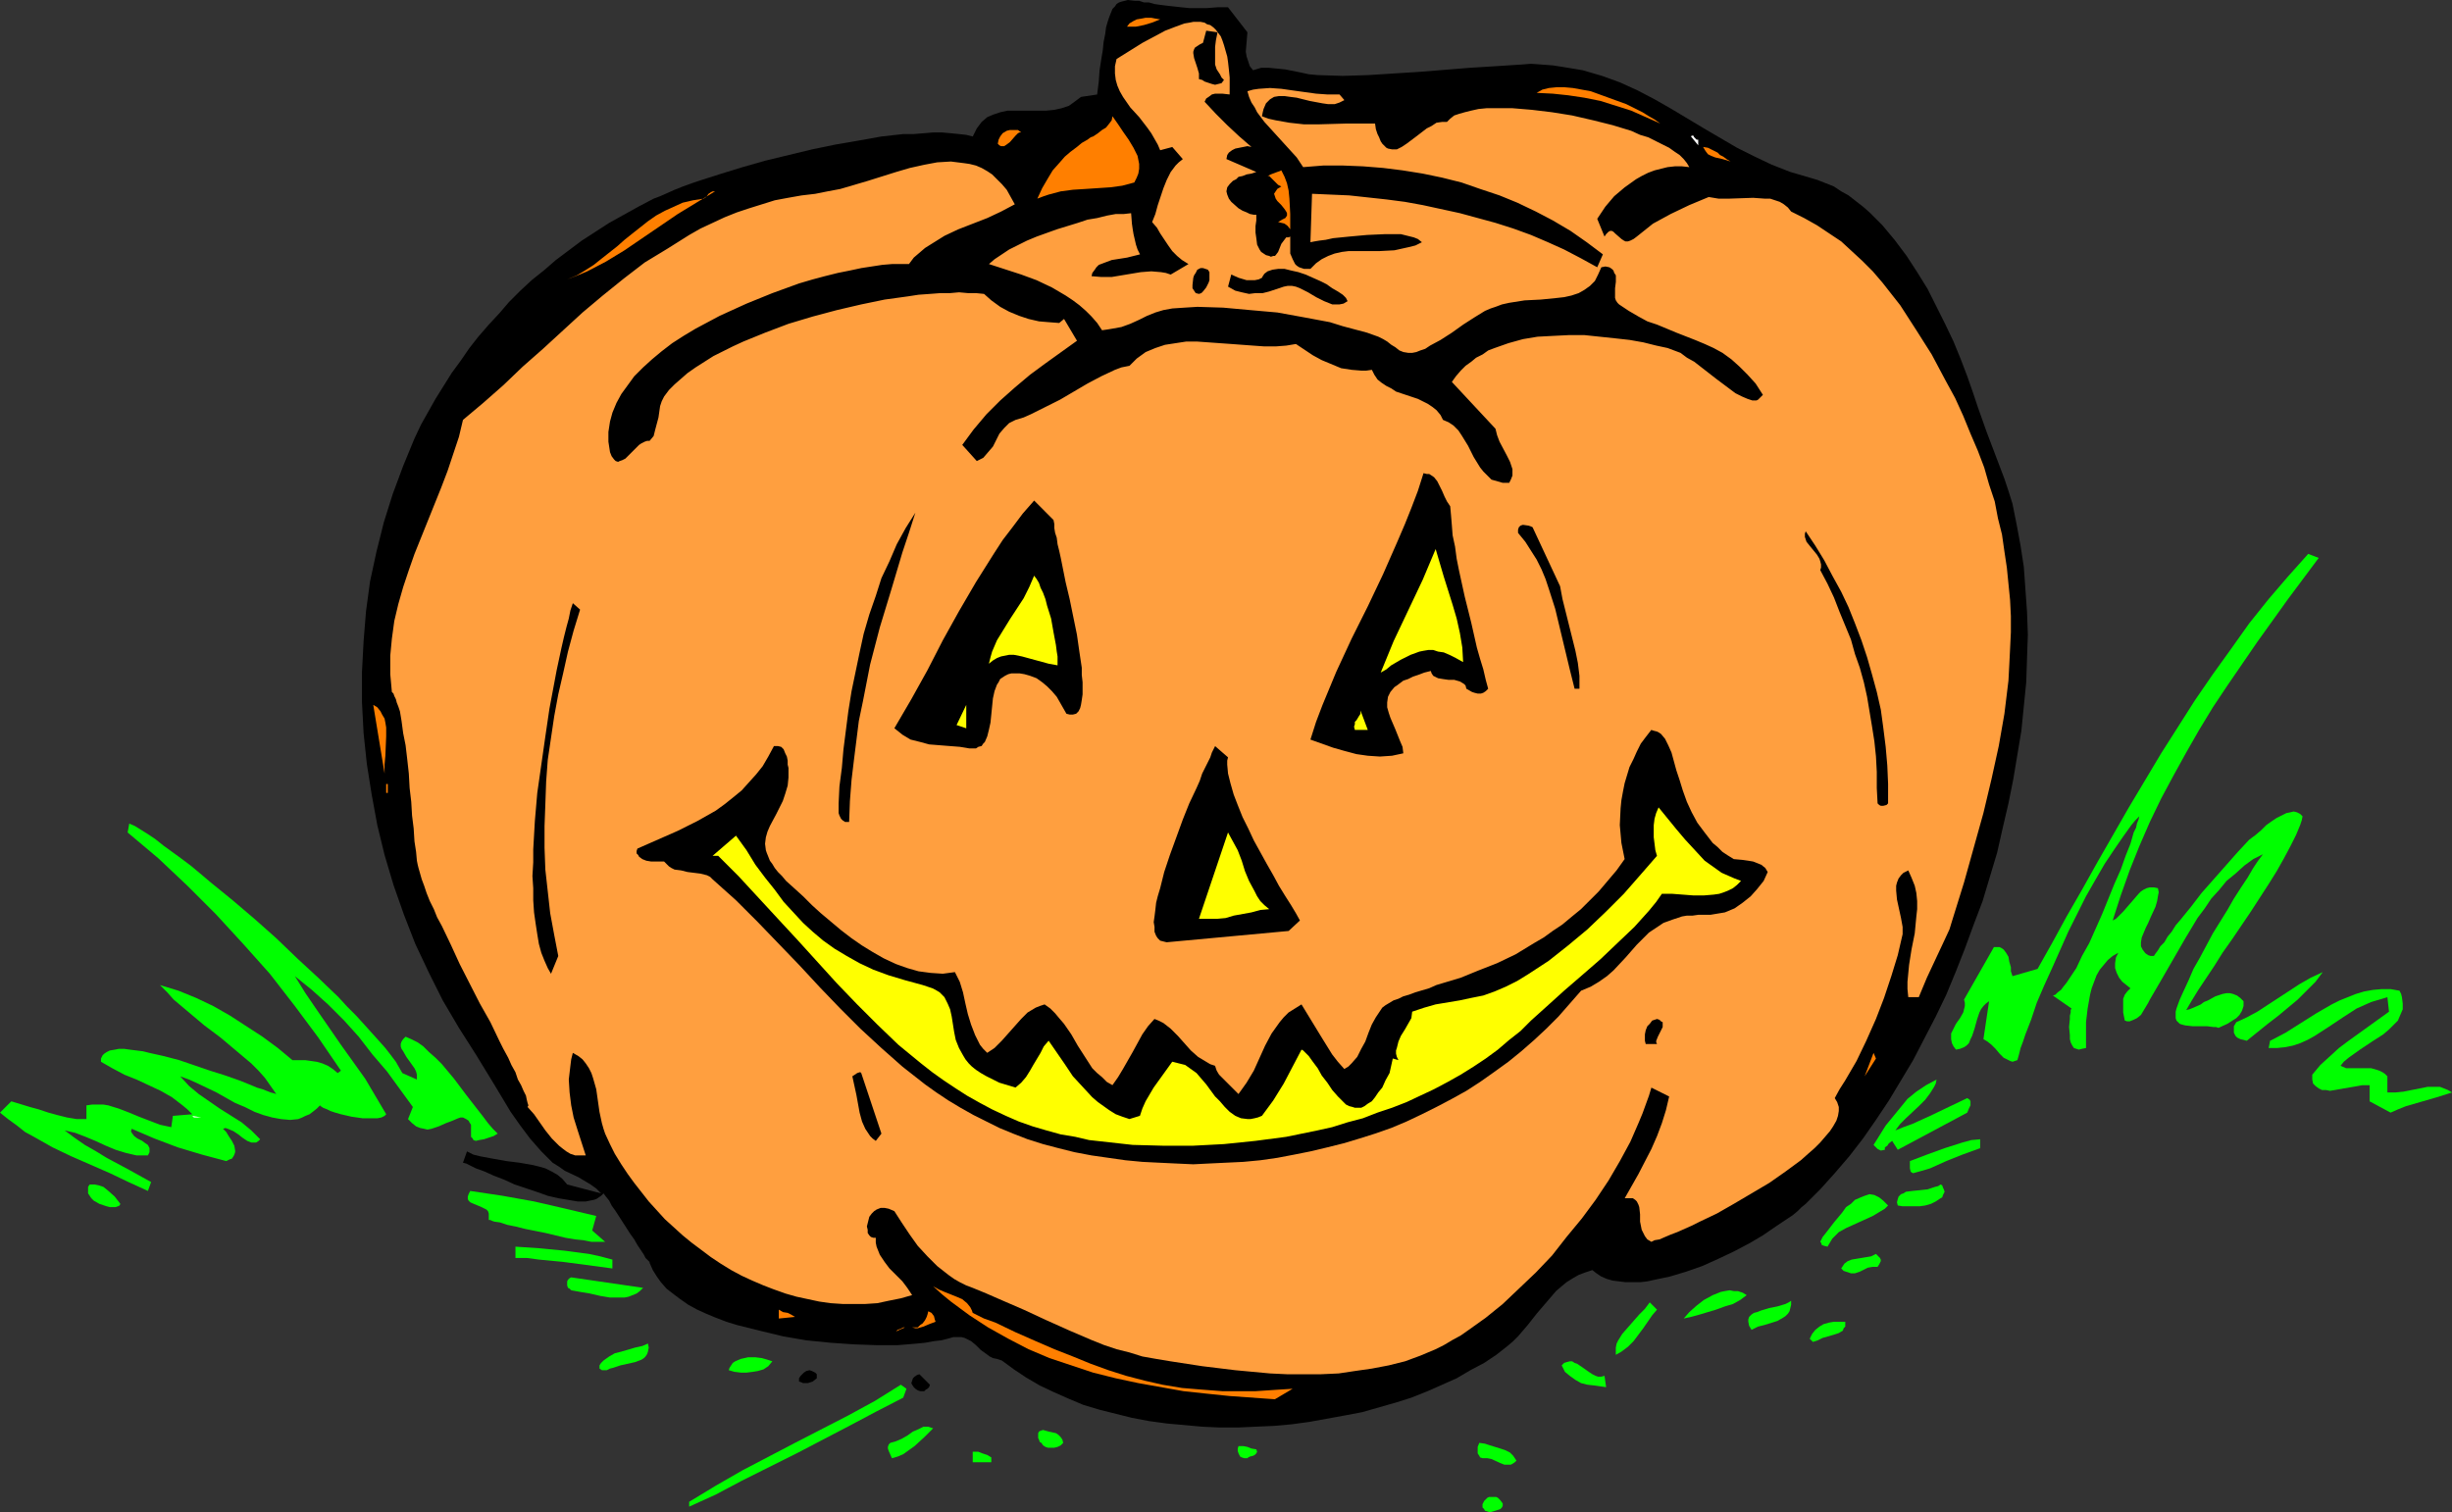<?xml version="1.0" encoding="UTF-8" standalone="no"?>
<svg
   version="1.0"
   width="129.766mm"
   height="80.056mm"
   id="svg72"
   sodipodi:docname="Pumpkin 049.wmf"
   xmlns:inkscape="http://www.inkscape.org/namespaces/inkscape"
   xmlns:sodipodi="http://sodipodi.sourceforge.net/DTD/sodipodi-0.dtd"
   xmlns="http://www.w3.org/2000/svg"
   xmlns:svg="http://www.w3.org/2000/svg">
  <rect width="100%" height="100%" fill="#333333" stroke="none"/>
  <sodipodi:namedview
     id="namedview72"
     pagecolor="#ffffff"
     bordercolor="#000000"
     borderopacity="0.25"
     inkscape:showpageshadow="2"
     inkscape:pageopacity="0.0"
     inkscape:pagecheckerboard="0"
     inkscape:deskcolor="#d1d1d1"
     inkscape:document-units="mm" />
  <defs
     id="defs1">
    <pattern
       id="WMFhbasepattern"
       patternUnits="userSpaceOnUse"
       width="6"
       height="6"
       x="0"
       y="0" />
  </defs>
  <path
     style="fill:#000000;fill-opacity:1;fill-rule:evenodd;stroke:none"
     d="m 249.51,6.462 -0.162,1.939 -0.162,1.939 0.162,0.969 0.323,0.969 0.323,0.969 0.646,0.808 1.616,-0.485 h 1.616 l 1.616,0.162 1.616,0.162 3.232,0.646 1.454,0.323 1.778,0.162 5.01,0.162 5.171,-0.162 5.01,-0.323 5.171,-0.323 10.019,-0.808 5.171,-0.323 5.01,-0.323 2.101,-0.162 2.262,0.162 2.101,0.162 2.101,0.323 1.939,0.323 1.939,0.323 3.878,1.131 3.555,1.292 3.555,1.615 3.394,1.777 3.394,1.939 3.232,1.939 3.232,1.939 6.626,3.877 3.555,1.777 3.394,1.615 3.717,1.454 3.878,1.131 1.616,0.485 1.616,0.646 1.616,0.646 1.454,0.969 1.454,0.808 1.454,1.131 1.454,1.131 1.293,1.131 2.586,2.585 2.424,2.908 2.424,3.231 2.101,3.231 2.101,3.392 1.778,3.554 1.778,3.554 1.616,3.392 1.454,3.554 1.293,3.392 1.131,3.231 0.97,2.908 1.778,5.008 1.778,4.685 1.778,4.685 0.808,2.423 0.808,2.585 0.808,4.039 0.808,4.362 0.646,4.2 0.323,4.523 0.323,4.523 0.162,4.523 -0.162,4.685 -0.162,4.846 -0.485,4.846 -0.485,4.846 -0.808,4.846 -0.808,4.846 -0.97,4.846 -1.131,4.846 -1.131,5.008 -1.454,4.846 -1.454,4.846 -1.778,4.685 -1.778,4.846 -1.778,4.523 -1.939,4.685 -2.101,4.362 -2.262,4.362 -2.262,4.362 -2.424,4.039 -2.424,4.039 -2.586,3.877 -2.586,3.716 -2.747,3.554 -2.909,3.392 -2.909,3.231 -2.909,2.908 -0.808,0.646 -0.808,0.808 -0.97,0.808 -0.97,0.646 -2.424,1.615 -2.586,1.777 -2.747,1.615 -3.07,1.615 -3.07,1.454 -3.232,1.454 -3.232,1.131 -3.232,0.969 -3.07,0.646 -1.454,0.323 -1.454,0.162 h -1.454 -1.454 l -1.293,-0.162 -1.293,-0.162 -1.131,-0.323 -1.131,-0.485 -0.97,-0.646 -0.808,-0.646 -1.454,0.485 -1.293,0.485 -1.131,0.646 -1.293,0.808 -0.97,0.808 -1.131,0.969 -1.939,2.262 -1.939,2.262 -1.778,2.262 -1.939,2.262 -0.97,0.969 -1.131,0.969 -2.262,1.777 -2.424,1.615 -2.747,1.454 -2.747,1.615 -2.909,1.292 -2.909,1.292 -3.232,1.292 -3.07,0.969 -3.394,0.969 -3.394,0.969 -3.394,0.646 -3.555,0.646 -3.555,0.646 -3.555,0.485 -3.555,0.323 -3.717,0.162 -3.555,0.162 h -3.555 l -3.555,-0.162 -3.555,-0.323 -3.555,-0.323 -3.555,-0.485 -3.394,-0.646 -3.232,-0.808 -3.232,-0.808 -3.232,-0.969 -3.07,-1.292 -2.909,-1.292 -2.747,-1.292 -2.747,-1.615 -2.424,-1.615 -2.424,-1.777 -0.97,-0.323 -0.808,-0.162 -0.646,-0.323 -0.646,-0.485 -1.131,-0.808 -0.97,-0.969 -0.97,-0.808 -0.646,-0.323 -0.646,-0.323 -0.646,-0.162 h -0.808 -0.808 l -1.131,0.323 -1.293,0.323 -1.454,0.162 -1.778,0.323 -1.616,0.162 -1.939,0.162 -1.939,0.162 h -2.101 -2.101 l -4.525,-0.162 -4.686,-0.323 -4.848,-0.485 -4.686,-0.808 -4.686,-1.131 -4.525,-1.131 -2.101,-0.646 -2.101,-0.808 -1.939,-0.808 -1.778,-0.808 -1.778,-0.969 -1.616,-1.131 -1.293,-0.969 -1.454,-1.131 -1.131,-1.292 -0.808,-1.131 -0.808,-1.292 -0.646,-1.454 v -0.162 l -0.323,-0.323 -0.485,-0.485 -0.323,-0.646 -0.646,-0.969 -0.646,-0.969 -0.646,-1.131 -0.808,-1.131 -2.909,-4.523 -0.808,-1.131 -0.485,-0.969 -0.646,-0.808 -0.485,-0.646 -0.485,0.485 -0.485,0.323 -0.485,0.323 -0.485,0.162 -0.808,0.162 -0.808,0.162 h -1.616 l -1.939,-0.323 -1.939,-0.323 -2.101,-0.485 -2.262,-0.808 -4.363,-1.454 -2.101,-0.969 -2.101,-0.808 -1.778,-0.808 -1.778,-0.646 -1.293,-0.646 -0.646,-0.323 -0.646,-0.162 0.808,-2.262 1.293,0.646 1.293,0.323 2.586,0.485 2.747,0.485 2.586,0.323 2.747,0.485 1.293,0.323 1.131,0.323 1.293,0.646 1.131,0.646 0.97,0.808 0.97,1.131 6.787,1.777 -0.97,-0.969 -1.131,-0.808 -2.424,-1.454 -2.747,-1.292 -1.131,-0.808 -1.293,-0.808 -2.262,-2.262 -2.262,-2.585 -1.939,-2.585 -1.939,-2.746 -3.394,-5.654 -3.555,-5.816 -3.394,-5.331 -3.232,-5.493 -2.747,-5.493 -2.747,-5.816 -2.262,-5.816 -2.101,-5.977 -1.778,-5.977 -1.454,-5.977 -1.131,-6.139 -0.97,-6.139 -0.646,-6.139 -0.323,-6.139 v -6.139 l 0.323,-6.139 0.485,-5.977 0.808,-5.977 1.293,-5.977 1.454,-5.816 1.778,-5.654 2.101,-5.654 1.131,-2.746 1.131,-2.746 1.293,-2.746 1.454,-2.585 1.454,-2.585 3.232,-5.169 1.778,-2.423 1.778,-2.585 1.778,-2.262 2.101,-2.423 2.101,-2.262 1.939,-2.262 2.262,-2.262 2.262,-2.1 2.424,-1.939 2.424,-2.1 2.586,-1.939 2.586,-1.939 2.747,-1.777 2.747,-1.777 2.909,-1.615 2.909,-1.615 3.07,-1.615 1.293,-0.485 1.454,-0.646 1.454,-0.646 1.616,-0.646 1.778,-0.646 1.939,-0.646 4.04,-1.292 4.202,-1.292 4.525,-1.292 4.686,-1.131 4.686,-1.131 4.686,-0.969 4.686,-0.808 4.525,-0.808 4.363,-0.485 h 2.101 l 1.939,-0.162 1.939,-0.162 h 1.778 l 1.778,0.162 1.616,0.162 1.454,0.162 1.293,0.323 0.485,-0.969 0.323,-0.646 0.485,-0.646 0.485,-0.646 1.131,-0.969 1.131,-0.485 1.454,-0.485 1.454,-0.323 h 1.454 6.302 l 1.616,-0.162 1.454,-0.323 1.454,-0.485 1.131,-0.808 0.646,-0.485 0.646,-0.485 3.232,-0.485 0.323,-2.585 0.162,-2.262 0.323,-2.1 0.323,-1.939 0.162,-1.615 0.323,-1.615 0.162,-1.292 0.323,-1.131 0.323,-0.969 0.323,-0.808 0.323,-0.808 0.485,-0.485 0.323,-0.485 0.485,-0.323 0.485,-0.162 0.646,-0.162 L 225.593,0 l 1.454,0.162 h 0.808 l 0.97,0.323 h 0.97 l 1.131,0.323 1.131,0.162 1.293,0.162 1.454,0.162 1.454,0.162 1.616,0.162 h 3.555 l 2.101,-0.162 h 2.101 z"
     id="path1" />
  <path
     style="fill:#ff7f00;fill-opacity:1;fill-rule:evenodd;stroke:none"
     d="m 232.057,3.877 -1.616,0.646 -1.616,0.485 -1.616,0.323 h -1.778 l 0.485,-0.646 0.808,-0.485 0.646,-0.323 0.97,-0.162 0.808,-0.162 h 1.131 l 0.808,0.162 z"
     id="path2" />
  <path
     style="fill:#ff9f3f;fill-opacity:1;fill-rule:evenodd;stroke:none"
     d="m 245.955,18.901 -1.454,-0.162 h -0.646 -0.808 l -0.646,0.162 -0.646,0.485 -0.485,0.323 -0.323,0.646 2.262,2.423 2.262,2.262 2.424,2.262 2.424,2.1 -0.808,-0.162 -0.808,0.162 -0.808,0.162 -0.808,0.162 -0.646,0.323 -0.646,0.485 -0.323,0.485 -0.162,0.808 5.979,2.585 -0.97,0.323 -0.97,0.162 -0.808,0.323 -0.808,0.162 -0.485,0.485 -0.646,0.323 -0.323,0.323 -0.323,0.323 -0.485,0.646 -0.162,0.808 0.162,0.646 0.323,0.808 0.485,0.646 1.454,1.292 0.808,0.485 0.808,0.323 0.646,0.323 0.808,0.162 h 0.485 v 1.131 l -0.162,1.131 v 1.292 l 0.162,1.131 0.162,1.292 0.485,0.969 0.323,0.485 0.485,0.323 0.485,0.323 0.646,0.162 0.323,0.162 0.485,-0.162 h 0.323 l 0.162,-0.162 0.485,-0.646 0.323,-0.808 0.323,-0.808 0.485,-0.646 0.485,-0.646 h 0.485 l 0.323,-0.162 v 1.131 1.131 1.131 l 0.485,1.131 0.485,0.969 0.323,0.323 0.485,0.323 0.485,0.162 0.485,0.162 h 0.646 0.646 l 1.131,-1.131 1.131,-0.808 1.293,-0.646 1.293,-0.485 1.454,-0.323 1.293,-0.162 h 3.07 3.07 l 3.07,-0.162 1.454,-0.323 1.454,-0.323 1.293,-0.323 1.293,-0.646 -0.808,-0.646 -0.808,-0.323 -1.293,-0.323 -1.293,-0.323 h -1.616 -1.616 l -3.555,0.162 -3.555,0.323 -1.616,0.162 -1.616,0.162 -1.454,0.323 -1.293,0.162 -0.97,0.162 -0.808,0.162 0.323,-9.693 7.434,0.323 7.434,0.808 3.717,0.485 3.555,0.646 3.717,0.808 3.717,0.808 3.555,0.969 3.555,0.969 3.555,1.131 3.555,1.292 3.394,1.454 3.232,1.454 3.394,1.777 3.232,1.777 1.131,-2.585 -3.232,-2.423 -3.232,-2.262 -3.555,-2.1 -3.394,-1.777 -3.717,-1.777 -3.555,-1.454 -3.878,-1.292 -3.717,-1.292 -3.878,-0.969 -3.878,-0.808 -4.04,-0.646 -3.878,-0.485 -4.04,-0.323 -4.04,-0.162 h -3.878 l -4.04,0.323 -1.293,-1.939 -1.616,-1.777 -1.616,-1.777 -1.616,-1.777 -1.616,-1.777 -1.454,-1.939 -0.485,-0.969 -0.646,-0.969 -0.485,-1.131 -0.323,-1.131 1.131,-0.323 1.131,-0.162 2.262,-0.162 2.262,0.162 2.262,0.323 4.686,0.646 2.262,0.162 h 2.424 l 0.97,1.131 -0.97,0.485 -0.97,0.323 h -1.293 l -1.131,-0.162 -2.586,-0.485 -2.586,-0.646 -1.293,-0.162 -1.131,-0.162 h -1.131 l -0.97,0.162 -0.808,0.485 -0.323,0.323 -0.485,0.485 -0.485,1.131 -0.162,0.646 -0.162,0.808 1.293,0.485 1.454,0.323 2.747,0.485 2.909,0.323 h 2.909 l 5.656,-0.162 h 2.747 2.909 l 0.162,1.131 0.323,0.969 0.323,0.646 0.323,0.808 0.323,0.485 0.485,0.485 0.323,0.323 0.323,0.162 0.808,0.162 h 0.97 l 0.97,-0.485 0.97,-0.646 1.939,-1.454 2.101,-1.615 0.97,-0.485 0.97,-0.646 1.131,-0.162 h 0.97 l 0.646,-0.646 0.808,-0.646 0.97,-0.323 1.131,-0.323 1.293,-0.323 1.454,-0.323 1.616,-0.162 h 1.616 1.778 1.778 l 3.878,0.323 4.04,0.485 4.04,0.646 4.202,0.969 3.878,0.969 3.717,1.131 1.778,0.808 1.616,0.485 1.616,0.808 1.293,0.646 1.293,0.646 1.131,0.808 0.97,0.646 0.808,0.808 0.646,0.808 0.485,0.808 -1.454,-0.162 h -1.454 l -1.454,0.162 -1.293,0.323 -1.293,0.323 -1.293,0.485 -1.293,0.646 -1.131,0.646 -1.131,0.808 -1.131,0.808 -2.101,1.777 -1.778,2.1 -1.616,2.423 1.454,3.554 0.323,-0.485 0.485,-0.485 0.323,-0.162 h 0.323 l 0.323,0.162 0.323,0.323 1.293,1.131 0.485,0.323 0.323,0.162 h 0.485 l 0.485,-0.162 0.646,-0.323 0.646,-0.485 1.616,-1.292 1.616,-1.292 1.778,-0.969 1.778,-0.969 3.717,-1.777 3.878,-1.615 0.97,0.162 0.97,0.162 h 2.262 l 4.686,-0.162 2.262,0.162 h 1.131 l 0.97,0.323 0.97,0.323 0.808,0.485 0.808,0.646 0.646,0.808 2.586,1.292 2.586,1.454 2.424,1.615 2.424,1.615 2.101,1.939 2.101,1.939 2.101,2.1 1.939,2.262 1.778,2.262 1.778,2.262 3.232,5.008 3.07,4.846 2.747,5.169 1.939,3.554 1.616,3.554 1.454,3.554 1.454,3.392 1.293,3.392 0.97,3.392 1.131,3.392 0.646,3.392 0.808,3.231 0.485,3.392 0.485,3.231 0.323,3.231 0.323,3.231 0.162,3.231 v 3.231 l -0.162,3.392 -0.162,3.231 -0.162,3.069 -0.808,6.623 -1.131,6.462 -1.454,6.623 -1.616,6.785 -1.939,6.946 -1.939,6.946 -2.262,7.27 -0.646,2.1 -0.97,2.1 -3.555,7.593 -0.808,1.939 -0.808,1.939 h -2.101 l -0.162,-1.615 v -1.454 l 0.323,-3.392 0.485,-3.069 0.646,-3.231 0.323,-3.392 0.162,-1.454 v -1.615 l -0.162,-1.615 -0.323,-1.454 -0.646,-1.615 -0.646,-1.454 -0.97,0.485 -0.485,0.485 -0.485,0.646 -0.323,0.808 -0.162,0.646 v 0.969 l 0.162,1.777 0.808,3.716 0.323,1.777 v 0.808 0.646 l -0.485,2.1 -0.485,2.1 -1.293,4.2 -1.454,4.362 -1.616,4.2 -1.939,4.362 -1.939,4.039 -2.262,3.877 -1.131,1.777 -0.97,1.777 0.485,0.808 0.323,0.969 v 0.808 l -0.162,0.969 -0.323,0.969 -0.646,1.131 -0.646,0.969 -0.97,1.131 -0.97,1.131 -1.131,1.131 -1.293,1.131 -1.454,1.292 -3.07,2.262 -3.232,2.262 -3.555,2.1 -3.555,2.1 -3.394,1.939 -3.394,1.615 -1.616,0.808 -1.454,0.646 -1.454,0.646 -1.293,0.485 -1.131,0.485 -1.131,0.485 -0.97,0.162 -0.646,0.323 -0.808,-0.485 -0.485,-0.646 -0.323,-0.646 -0.323,-0.646 -0.323,-1.615 v -1.454 l -0.162,-1.454 -0.162,-0.485 -0.323,-0.646 -0.323,-0.323 -0.485,-0.323 h -0.808 -0.808 l 2.747,-4.846 2.586,-5.008 1.131,-2.585 0.97,-2.585 0.808,-2.585 0.646,-2.746 -3.555,-1.777 -0.485,1.615 -0.646,1.777 -0.646,1.777 -0.808,1.939 -1.616,3.716 -2.101,3.877 -2.262,3.877 -2.586,3.877 -2.747,3.716 -3.07,3.716 -2.909,3.716 -3.232,3.392 -3.394,3.231 -3.232,3.069 -3.394,2.746 -3.394,2.423 -1.616,1.131 -1.778,0.969 -1.616,0.969 -1.616,0.808 -3.07,1.292 -3.07,1.131 -3.232,0.808 -3.394,0.646 -3.394,0.485 -3.232,0.485 -3.555,0.162 h -3.394 -3.394 l -3.394,-0.162 -6.949,-0.646 -6.626,-0.808 -6.302,-0.969 -2.909,-0.485 -2.747,-0.485 -2.586,-0.808 -2.586,-0.646 -2.424,-0.808 -2.424,-0.969 -4.525,-1.939 -4.686,-2.1 -4.525,-2.1 -4.848,-2.1 -2.586,-1.131 -2.747,-1.131 -1.293,-0.485 -1.293,-0.646 -1.131,-0.646 -1.131,-0.808 -2.262,-1.777 -1.939,-1.939 -1.939,-2.1 -1.616,-2.262 -1.616,-2.423 -1.454,-2.262 -1.131,-0.485 -0.808,-0.162 h -0.808 l -0.808,0.323 -0.485,0.323 -0.485,0.485 -0.485,0.646 -0.162,0.646 -0.162,0.646 -0.162,0.646 0.162,0.646 v 0.646 l 0.323,0.485 0.323,0.323 0.485,0.162 h 0.485 v 0.969 l 0.162,0.808 0.323,0.808 0.323,0.808 0.97,1.454 0.97,1.292 1.293,1.292 1.293,1.292 0.97,1.292 0.97,1.454 -2.262,0.646 -2.424,0.485 -2.262,0.485 -2.424,0.162 h -2.262 -2.262 l -2.424,-0.162 -2.262,-0.323 -2.262,-0.485 -2.262,-0.485 -2.262,-0.646 -2.262,-0.808 -2.101,-0.808 -2.262,-0.969 -2.101,-0.969 -2.101,-1.131 -2.101,-1.292 -1.939,-1.292 -1.939,-1.454 -1.939,-1.454 -1.778,-1.454 -1.778,-1.615 -1.778,-1.615 -1.616,-1.777 -1.616,-1.777 -2.909,-3.716 -1.293,-1.777 -1.293,-1.939 -1.293,-2.1 -0.97,-1.939 -0.97,-2.1 -0.323,-0.969 -0.323,-1.131 -0.485,-2.262 -0.323,-2.262 -0.323,-2.262 -0.646,-2.262 -0.323,-0.969 -0.485,-0.969 -0.646,-0.969 -0.646,-0.808 -0.808,-0.646 -1.131,-0.646 -0.323,1.292 -0.162,1.292 -0.323,2.746 0.162,2.585 0.323,2.585 0.485,2.423 0.808,2.585 1.616,5.008 h -1.131 -0.97 l -0.97,-0.323 -0.808,-0.485 -0.646,-0.485 -0.808,-0.646 -1.454,-1.454 -1.293,-1.615 -2.262,-3.231 -1.293,-1.454 0.162,-0.323 -0.162,-0.485 -0.162,-0.646 -0.162,-0.808 -0.485,-0.969 -0.485,-1.131 -0.646,-1.131 -0.485,-1.454 -0.808,-1.454 -0.646,-1.454 -0.97,-1.777 -0.808,-1.615 -1.778,-3.716 -2.101,-3.716 -4.04,-7.916 -1.778,-3.877 -1.778,-3.716 -0.97,-1.777 -0.646,-1.615 -0.808,-1.615 -0.646,-1.615 -0.485,-1.454 -0.485,-1.292 -0.323,-1.131 -0.323,-1.131 -0.162,-0.646 -0.162,-0.808 -0.162,-1.777 -0.323,-2.1 -0.162,-2.585 -0.323,-2.585 -0.162,-2.746 -0.323,-2.746 -0.162,-2.908 -0.323,-2.908 -0.323,-2.746 -0.485,-2.423 -0.323,-2.423 -0.323,-1.939 -0.323,-0.969 -0.323,-0.808 -0.162,-0.646 -0.323,-0.646 -0.162,-0.485 -0.323,-0.323 -0.323,-3.554 v -3.716 l 0.323,-3.392 0.485,-3.554 0.808,-3.392 0.97,-3.392 1.131,-3.392 1.131,-3.231 5.333,-13.247 1.293,-3.392 1.131,-3.392 1.131,-3.392 0.808,-3.392 4.04,-3.392 4.04,-3.554 3.878,-3.716 4.04,-3.554 7.918,-7.27 4.04,-3.392 4.202,-3.392 4.202,-3.231 4.525,-2.746 4.363,-2.746 2.262,-1.292 2.424,-1.131 2.424,-1.131 2.424,-0.969 2.424,-0.808 2.586,-0.808 2.586,-0.808 2.586,-0.485 2.747,-0.485 2.747,-0.323 2.424,-0.485 2.586,-0.485 2.747,-0.808 2.747,-0.808 5.656,-1.777 2.747,-0.808 2.909,-0.646 2.586,-0.485 2.747,-0.162 1.293,0.162 1.293,0.162 1.131,0.162 1.293,0.323 1.131,0.485 1.131,0.646 0.97,0.646 0.97,0.969 0.97,0.969 0.97,1.131 0.808,1.454 0.808,1.454 -2.747,1.454 -2.747,1.292 -2.909,1.131 -2.909,1.131 -2.747,1.292 -2.586,1.615 -1.293,0.808 -1.131,0.969 -1.131,0.969 -0.97,1.292 h -1.616 -1.778 l -1.939,0.162 -2.101,0.323 -2.101,0.323 -2.262,0.485 -2.424,0.485 -2.586,0.646 -2.424,0.646 -2.747,0.808 -5.333,1.939 -5.171,2.1 -5.333,2.423 -2.424,1.292 -2.424,1.292 -2.424,1.454 -2.262,1.454 -2.101,1.615 -1.939,1.615 -1.778,1.615 -1.778,1.777 -1.293,1.777 -1.293,1.777 -0.97,1.777 -0.808,1.939 -0.485,1.777 -0.323,2.1 v 1.939 l 0.323,2.1 0.323,0.808 0.485,0.646 0.323,0.323 0.485,0.162 0.323,-0.162 0.485,-0.162 0.646,-0.323 0.485,-0.485 1.131,-1.131 1.131,-1.131 0.485,-0.323 0.646,-0.323 0.485,-0.162 h 0.485 l 0.808,-0.969 0.323,-1.292 0.646,-2.423 0.323,-2.262 0.323,-0.969 0.485,-0.969 0.97,-1.292 1.131,-1.131 1.293,-1.131 1.293,-1.131 1.616,-1.131 1.778,-1.131 1.778,-1.131 1.939,-0.969 1.939,-0.969 2.101,-0.969 4.363,-1.777 4.686,-1.777 4.848,-1.454 4.848,-1.292 4.848,-1.131 4.686,-0.969 4.686,-0.646 2.101,-0.323 2.262,-0.162 2.101,-0.162 h 1.939 l 1.778,-0.162 1.778,0.162 h 1.616 l 1.616,0.162 1.454,1.292 1.778,1.292 1.778,0.969 1.939,0.808 1.939,0.646 2.101,0.485 1.939,0.162 2.101,0.162 0.97,-0.808 2.586,4.362 -6.302,4.523 -3.07,2.262 -3.07,2.585 -2.909,2.585 -2.747,2.746 -2.586,3.069 -2.262,3.069 2.909,3.231 0.646,-0.323 0.646,-0.323 0.97,-1.131 0.97,-1.131 0.646,-1.292 0.646,-1.292 0.97,-1.131 0.485,-0.485 0.485,-0.485 0.646,-0.323 0.646,-0.323 1.616,-0.485 1.454,-0.646 2.909,-1.454 2.909,-1.454 2.747,-1.615 2.747,-1.615 2.747,-1.454 2.747,-1.292 1.293,-0.485 1.616,-0.323 0.808,-0.808 0.646,-0.646 1.778,-1.292 1.939,-0.808 1.939,-0.646 2.101,-0.323 2.101,-0.323 h 2.262 l 2.262,0.162 4.525,0.323 4.363,0.323 2.262,0.162 h 2.262 l 2.101,-0.162 1.939,-0.323 3.394,2.262 1.778,0.969 1.939,0.808 1.939,0.808 2.101,0.323 1.939,0.162 h 0.97 l 1.131,-0.162 0.485,0.969 0.646,0.969 0.808,0.646 0.97,0.646 0.97,0.485 0.97,0.646 4.363,1.454 1.939,0.969 0.97,0.646 0.808,0.646 0.808,0.969 0.485,0.969 1.131,0.485 0.97,0.646 0.97,0.969 0.646,0.969 1.293,2.1 1.131,2.262 1.293,2.1 0.646,0.808 0.808,0.808 0.808,0.808 1.131,0.323 1.131,0.323 h 1.293 l 0.323,-0.646 0.323,-0.808 v -0.646 -0.646 l -0.485,-1.454 -0.646,-1.292 -1.454,-2.746 -0.485,-1.292 -0.323,-1.292 -8.726,-9.37 0.808,-1.131 0.97,-1.131 0.97,-0.969 1.131,-0.808 0.97,-0.808 1.293,-0.646 1.131,-0.808 1.293,-0.485 2.747,-0.969 2.909,-0.808 2.909,-0.485 3.07,-0.162 3.232,-0.162 h 3.07 l 3.07,0.323 3.07,0.323 2.909,0.323 2.747,0.485 2.586,0.646 2.262,0.485 1.293,0.485 1.293,0.485 1.293,0.969 1.454,0.808 2.909,2.262 1.454,1.131 1.293,0.969 1.293,0.969 1.293,0.969 1.293,0.646 1.131,0.485 0.97,0.323 h 0.485 0.323 l 0.323,-0.162 0.323,-0.323 0.323,-0.323 0.323,-0.323 -1.454,-2.262 -1.616,-1.777 -1.616,-1.615 -1.616,-1.454 -1.778,-1.292 -1.778,-0.969 -1.778,-0.808 -1.939,-0.808 -3.717,-1.454 -3.878,-1.615 -1.939,-0.646 -1.778,-0.969 -1.939,-1.131 -1.939,-1.292 -0.323,-0.323 -0.323,-0.485 -0.162,-0.485 v -0.646 -1.292 l 0.162,-1.292 v -1.292 l -0.323,-0.485 -0.162,-0.485 -0.323,-0.323 -0.485,-0.323 -0.808,-0.162 -0.808,0.162 -0.646,1.454 -0.646,1.292 -0.97,0.969 -1.131,0.808 -1.131,0.646 -1.454,0.485 -1.454,0.323 -1.454,0.162 -3.232,0.323 -3.232,0.162 -3.07,0.485 -1.454,0.323 -1.293,0.485 -0.97,0.323 -1.131,0.485 -2.101,1.292 -2.262,1.454 -1.131,0.808 -1.131,0.808 -2.262,1.454 -2.101,1.131 -0.97,0.646 -0.97,0.323 -0.808,0.323 -0.808,0.162 h -0.808 l -0.97,-0.162 -0.808,-0.323 -0.808,-0.646 -0.808,-0.485 -0.808,-0.646 -0.808,-0.485 -0.97,-0.485 -2.262,-0.808 -2.424,-0.646 -2.424,-0.646 -2.586,-0.808 -5.171,-0.969 -5.333,-0.969 -5.494,-0.485 -5.333,-0.485 -5.171,-0.162 -2.586,0.162 -2.424,0.162 -1.778,0.323 -1.616,0.485 -1.616,0.646 -1.616,0.808 -1.778,0.808 -1.778,0.646 -1.778,0.323 -0.97,0.162 -1.131,0.162 -0.97,-1.454 -1.131,-1.292 -1.131,-1.131 -1.293,-1.131 -1.293,-0.969 -1.454,-0.969 -2.747,-1.615 -3.07,-1.454 -3.07,-1.131 -6.464,-2.1 1.131,-0.969 1.454,-0.969 1.454,-0.969 1.616,-0.808 1.939,-0.969 1.939,-0.808 4.04,-1.454 4.202,-1.292 1.939,-0.646 1.939,-0.323 1.939,-0.485 1.778,-0.323 h 1.616 l 1.454,-0.162 0.162,2.1 0.162,1.131 0.162,0.969 0.485,2.1 0.323,0.969 0.485,0.969 -1.293,0.323 -1.293,0.323 -3.07,0.485 -1.293,0.485 -1.293,0.485 -0.485,0.485 -0.323,0.485 -0.485,0.646 -0.162,0.646 1.939,0.162 h 2.101 l 3.878,-0.646 1.939,-0.323 2.101,-0.162 1.939,0.162 0.97,0.162 0.97,0.323 3.555,-2.1 -1.293,-0.808 -0.97,-0.808 -0.97,-0.969 -0.808,-1.131 -1.616,-2.423 -0.646,-1.131 -0.97,-1.131 0.646,-1.615 0.485,-1.777 1.131,-3.392 0.646,-1.615 0.808,-1.615 0.97,-1.292 0.646,-0.646 0.808,-0.646 -2.101,-2.423 -2.424,0.646 -0.485,-1.131 -0.646,-1.131 -0.646,-1.131 -0.808,-1.131 -1.616,-2.1 -1.778,-1.939 -1.454,-2.1 -0.646,-1.131 -0.485,-1.131 -0.323,-1.131 -0.162,-1.292 v -1.454 l 0.323,-1.454 2.586,-1.615 2.586,-1.615 2.424,-1.292 2.101,-1.131 2.101,-0.808 1.778,-0.646 0.97,-0.162 0.808,-0.162 h 0.808 0.646 l 0.808,0.162 0.485,0.323 0.646,0.162 0.646,0.485 0.485,0.485 0.485,0.646 0.485,0.646 0.323,0.808 0.323,0.969 0.323,1.131 0.323,1.131 0.162,1.131 0.162,1.454 0.162,1.615 v 1.615 z"
     id="path3" />
  <path
     style="fill:#000000;fill-opacity:1;fill-rule:evenodd;stroke:none"
     d="m 243.531,6.462 -0.323,1.615 -0.162,1.292 v 1.292 1.131 1.131 l 0.323,0.969 0.646,0.969 0.323,0.646 0.485,0.485 -0.485,0.646 -0.646,0.162 -0.646,0.162 -0.646,-0.162 -1.454,-0.485 -0.485,-0.323 -0.646,-0.162 v -1.131 l -0.323,-1.131 -0.323,-0.969 -0.323,-0.969 -0.162,-0.969 v -0.323 l 0.162,-0.485 0.162,-0.323 0.485,-0.323 0.485,-0.323 0.646,-0.323 0.646,-2.423 z"
     id="path4" />
  <path
     style="fill:#ff7f00;fill-opacity:1;fill-rule:evenodd;stroke:none"
     d="m 332.088,24.716 -2.909,-1.292 -2.909,-1.292 -3.07,-0.969 -3.07,-0.969 -3.232,-0.646 -3.232,-0.485 -3.07,-0.323 -3.232,-0.162 1.131,-0.646 1.293,-0.323 1.616,-0.162 h 1.454 l 1.778,0.162 1.778,0.323 1.778,0.323 1.778,0.646 3.555,1.292 1.778,0.646 1.616,0.808 1.616,0.808 1.293,0.808 1.131,0.646 z"
     id="path5" />
  <path
     style="fill:#ff7f00;fill-opacity:1;fill-rule:evenodd;stroke:none"
     d="m 226.886,36.509 -2.424,0.646 -2.424,0.323 -2.424,0.162 -2.424,0.162 -2.586,0.162 -2.424,0.323 -2.424,0.646 -0.97,0.323 -1.293,0.485 0.97,-2.1 1.131,-1.939 0.97,-1.615 1.293,-1.454 1.131,-1.292 1.131,-0.969 1.293,-0.969 0.97,-0.808 1.131,-0.646 0.646,-0.485 0.485,-0.162 0.97,-0.646 0.808,-0.646 0.808,-0.485 0.646,-0.808 0.485,-0.646 0.162,-0.808 1.131,1.615 0.97,1.454 1.131,1.615 0.97,1.615 0.808,1.615 0.162,0.808 0.162,0.808 v 0.969 l -0.162,0.969 -0.323,0.808 z"
     id="path6" />
  <path
     style="fill:#ff7f00;fill-opacity:1;fill-rule:evenodd;stroke:none"
     d="m 204.262,26.493 h -0.323 l -0.323,0.162 -0.485,0.485 -1.131,1.292 -0.646,0.485 -0.485,0.323 h -0.323 -0.323 l -0.323,-0.162 -0.323,-0.323 0.162,-0.808 0.323,-0.646 0.485,-0.646 0.808,-0.485 0.646,-0.162 h 0.808 0.808 z"
     id="path7" />
  <path
     style="fill:#ffffff;fill-opacity:1;fill-rule:evenodd;stroke:none"
     d="m 339.683,27.947 v 1.131 l -1.454,-1.777 0.162,-0.162 h 0.323 l 0.162,0.323 0.323,0.323 0.162,0.162 z"
     id="path8" />
  <path
     style="fill:#ff7f00;fill-opacity:1;fill-rule:evenodd;stroke:none"
     d="m 346.147,32.309 -1.616,-0.485 -1.454,-0.323 -0.808,-0.323 -0.646,-0.323 -0.485,-0.646 -0.485,-0.808 0.97,0.162 0.646,0.323 1.293,0.646 0.485,0.485 0.646,0.323 0.646,0.485 z"
     id="path9" />
  <path
     style="fill:#ff7f00;fill-opacity:1;fill-rule:evenodd;stroke:none"
     d="m 256.297,34.086 0.646,1.292 0.485,1.292 0.323,1.454 0.162,1.615 0.162,3.069 v 3.069 l -0.485,-0.646 -0.646,-0.485 -0.646,-0.162 -0.646,-0.162 0.808,-0.485 0.646,-0.323 0.323,-0.485 v -0.485 l -0.162,-0.323 -0.323,-0.485 -0.646,-0.808 -0.808,-0.808 -0.323,-0.485 -0.162,-0.485 -0.162,-0.485 0.323,-0.485 0.323,-0.485 0.808,-0.485 -0.646,-0.323 -0.646,-0.646 -1.131,-1.131 h -0.162 -0.162 l 0.323,-0.162 0.323,-0.162 1.293,-0.485 0.485,-0.162 z"
     id="path10" />
  <path
     style="fill:#ff7f00;fill-opacity:1;fill-rule:evenodd;stroke:none"
     d="m 143.016,38.286 -3.717,2.262 -3.717,2.262 -3.555,2.423 -3.555,2.423 -3.555,2.423 -3.717,2.262 -3.717,1.939 -1.939,0.808 -2.101,0.808 1.939,-0.808 1.616,-0.969 1.778,-1.131 1.616,-1.292 3.07,-2.423 1.454,-1.292 1.616,-1.292 3.07,-2.423 1.616,-1.131 1.778,-0.969 1.778,-0.808 1.778,-0.808 2.101,-0.485 2.101,-0.323 0.485,-0.323 0.485,-0.646 0.485,-0.323 0.323,-0.162 z"
     id="path11" />
  <path
     style="fill:#000000;fill-opacity:1;fill-rule:evenodd;stroke:none"
     d="m 241.915,55.572 v 0.485 l -0.162,0.485 -0.485,0.969 -0.646,0.808 -0.323,0.323 -0.485,0.162 -0.646,-0.162 -0.323,-0.485 -0.323,-0.485 v -0.646 l 0.162,-1.454 0.162,-0.485 0.323,-0.485 0.323,-0.646 0.646,-0.323 h 0.485 l 0.485,0.162 0.485,0.162 0.323,0.485 v 0.485 z"
     id="path12" />
  <path
     style="fill:#000000;fill-opacity:1;fill-rule:evenodd;stroke:none"
     d="m 269.548,60.256 -0.808,0.485 -0.808,0.162 h -0.808 -0.646 l -0.808,-0.323 -0.808,-0.323 -1.616,-0.808 -1.616,-0.969 -1.616,-0.808 -0.808,-0.323 -0.808,-0.162 h -0.808 l -0.808,0.162 -2.909,0.969 -1.293,0.323 h -1.454 l -1.293,0.162 -1.454,-0.323 -1.293,-0.323 -1.454,-0.808 0.646,-2.423 1.454,0.646 1.616,0.485 h 0.808 0.808 l 0.808,-0.162 0.646,-0.323 0.162,-0.323 0.323,-0.485 0.646,-0.485 0.97,-0.323 1.131,-0.162 h 1.293 l 1.293,0.323 1.454,0.323 1.454,0.485 2.909,1.292 1.293,0.646 1.131,0.808 1.131,0.646 0.97,0.646 0.646,0.646 z"
     id="path13" />
  <path
     style="fill:#ffffff;fill-opacity:1;fill-rule:evenodd;stroke:none"
     d="m 96.637,73.988 -1.131,2.1 z"
     id="path14" />
  <path
     style="fill:#000000;fill-opacity:1;fill-rule:evenodd;stroke:none"
     d="m 290.072,101.289 0.162,1.777 0.162,1.939 0.162,2.1 0.485,2.262 0.323,2.423 0.485,2.423 1.131,5.169 1.293,5.169 1.131,5.008 0.646,2.262 0.646,2.1 0.485,2.1 0.485,1.777 -0.485,0.485 -0.485,0.323 -0.485,0.162 h -0.646 l -0.646,-0.162 -0.485,-0.162 -1.131,-0.646 -0.162,-0.646 -0.323,-0.323 -0.808,-0.485 -1.131,-0.323 h -1.131 l -1.131,-0.162 -0.97,-0.162 -0.97,-0.485 -0.323,-0.485 -0.162,-0.485 -1.293,0.323 -1.293,0.485 -0.97,0.323 -0.97,0.485 -0.97,0.323 -1.293,0.969 -0.485,0.323 -0.808,0.969 -0.485,0.969 -0.162,1.131 v 0.969 l 0.323,1.131 0.323,0.969 0.485,1.131 0.485,1.131 0.97,2.423 0.485,1.131 0.162,1.292 -2.262,0.485 -2.424,0.162 -2.424,-0.162 -2.262,-0.323 -2.424,-0.646 -2.262,-0.646 -4.525,-1.615 1.131,-3.554 1.293,-3.392 2.747,-6.623 3.07,-6.623 3.232,-6.462 3.07,-6.462 2.909,-6.623 1.454,-3.392 1.293,-3.231 1.293,-3.392 1.131,-3.554 0.646,0.162 h 0.485 l 0.485,0.323 0.485,0.323 0.646,0.808 0.485,0.969 0.485,0.969 0.485,1.131 0.485,0.969 z"
     id="path15" />
  <path
     style="fill:#000000;fill-opacity:1;fill-rule:evenodd;stroke:none"
     d="m 210.726,104.035 0.162,0.808 v 0.808 l 0.162,0.969 0.323,0.969 0.162,1.292 0.323,1.292 0.323,1.454 0.323,1.615 0.646,3.231 0.808,3.392 1.454,7.108 0.485,3.392 0.485,3.231 v 1.454 l 0.162,1.454 v 2.423 l -0.162,1.131 -0.162,0.969 -0.162,0.646 -0.323,0.646 -0.485,0.485 -0.646,0.162 h -0.646 l -0.646,-0.162 -0.646,-1.131 -0.646,-1.131 -0.646,-1.131 -0.97,-1.131 -0.97,-0.969 -0.97,-0.808 -1.131,-0.808 -1.293,-0.485 -1.131,-0.323 -0.97,-0.162 h -0.808 -0.808 l -0.646,0.162 -0.646,0.323 -0.485,0.323 -0.485,0.323 -0.323,0.646 -0.323,0.485 -0.485,1.292 -0.323,1.454 -0.162,1.615 -0.162,1.615 -0.162,1.615 -0.323,1.454 -0.323,1.292 -0.485,1.131 -0.323,0.323 -0.323,0.485 -0.646,0.162 -0.485,0.323 h -0.646 -0.646 l -1.939,-0.323 -2.101,-0.162 -4.04,-0.323 -1.778,-0.485 -1.939,-0.485 -0.808,-0.485 -0.808,-0.485 -0.808,-0.646 -0.808,-0.646 3.394,-5.816 3.232,-5.816 3.07,-5.977 3.232,-5.816 3.394,-5.816 3.555,-5.654 1.778,-2.746 2.101,-2.746 1.939,-2.585 2.262,-2.585 z"
     id="path16" />
  <path
     style="fill:#000000;fill-opacity:1;fill-rule:evenodd;stroke:none"
     d="m 183.093,102.581 -1.293,4.039 -1.293,3.877 -2.262,7.593 -2.262,7.431 -1.939,7.431 -1.454,7.431 -0.808,3.877 -0.485,3.877 -0.485,3.877 -0.485,4.039 -0.323,4.2 -0.162,4.2 h -0.808 l -0.485,-0.323 -0.323,-0.323 -0.323,-0.646 -0.162,-0.485 v -0.646 -1.292 l 0.162,-3.392 0.485,-3.716 0.323,-3.716 0.97,-7.593 0.646,-4.039 0.808,-3.877 0.808,-3.877 0.808,-3.716 1.131,-3.877 1.293,-3.716 1.131,-3.554 1.616,-3.392 1.454,-3.392 1.778,-3.231 z"
     id="path17" />
  <path
     style="fill:#000000;fill-opacity:1;fill-rule:evenodd;stroke:none"
     d="m 312.049,117.282 0.485,2.585 0.646,2.585 0.646,2.585 0.646,2.585 0.646,2.585 0.485,2.423 0.323,2.585 v 2.585 h -0.97 l -0.97,-3.877 -0.97,-4.039 -0.97,-4.039 -0.97,-4.039 -1.293,-4.039 -0.646,-1.939 -0.808,-1.939 -0.97,-1.939 -1.131,-1.777 -1.131,-1.777 -1.454,-1.777 v -0.323 -0.323 l 0.162,-0.485 0.323,-0.323 0.485,-0.162 1.131,0.162 0.485,0.162 0.323,0.162 z"
     id="path18" />
  <path
     style="fill:#000000;fill-opacity:1;fill-rule:evenodd;stroke:none"
     d="m 377.659,160.738 -0.323,0.323 -0.646,0.162 h -0.485 l -0.323,-0.162 -0.323,-0.323 -0.162,-3.069 v -3.231 l -0.162,-3.069 -0.323,-3.069 -0.485,-3.069 -0.485,-2.908 -0.485,-2.908 -0.646,-2.908 -0.808,-2.908 -0.97,-2.746 -0.808,-2.908 -1.131,-2.746 -1.131,-2.746 -1.131,-2.908 -1.293,-2.746 -1.454,-2.746 0.162,-0.485 v -0.646 l -0.162,-0.646 -0.162,-0.485 -0.485,-0.808 -1.454,-1.777 -0.646,-0.808 -0.162,-0.485 -0.162,-0.485 v -0.646 l 0.162,-0.485 1.939,2.908 1.778,2.908 1.616,3.069 1.778,3.231 1.454,3.069 1.293,3.231 1.293,3.392 1.131,3.392 0.97,3.392 0.97,3.554 0.808,3.554 0.485,3.554 0.485,3.877 0.323,3.716 0.162,3.716 z"
     id="path19" />
  <path
     style="fill:#ffff00;fill-opacity:1;fill-rule:evenodd;stroke:none"
     d="m 292.657,132.467 -1.454,-0.808 -1.293,-0.646 -1.131,-0.485 -1.131,-0.162 -0.97,-0.323 h -0.97 l -0.97,0.162 -0.808,0.162 -1.778,0.646 -1.939,0.969 -1.939,1.131 -0.97,0.808 -1.131,0.646 2.586,-6.3 5.818,-12.277 1.293,-3.069 1.293,-3.069 0.808,2.746 0.808,2.746 1.778,5.654 0.808,2.746 0.646,2.908 0.485,2.908 z"
     id="path20" />
  <path
     style="fill:#00ff00;fill-opacity:1;fill-rule:evenodd;stroke:none"
     d="m 463.791,111.628 -6.141,8.239 -6.141,8.562 -5.979,8.723 -2.909,4.362 -2.747,4.523 -2.586,4.523 -2.586,4.685 -2.424,4.523 -2.262,4.685 -2.101,4.846 -1.939,4.846 -1.778,5.008 -1.616,5.008 0.646,-0.323 0.485,-0.485 0.97,-0.969 2.101,-2.423 0.97,-1.131 0.485,-0.485 0.485,-0.323 0.646,-0.323 0.646,-0.162 h 0.808 l 0.808,0.162 0.162,0.808 -0.162,0.808 -0.162,0.969 -0.323,1.131 -0.97,2.1 -0.485,1.131 -0.485,0.969 -0.808,1.939 -0.162,0.969 v 0.808 l 0.323,0.646 0.485,0.646 0.162,0.162 0.485,0.323 0.485,0.162 h 0.646 l 0.323,-0.485 0.485,-0.646 0.485,-0.808 0.808,-0.808 0.646,-1.131 0.808,-0.969 0.808,-1.292 0.97,-1.131 2.101,-2.585 2.101,-2.746 4.848,-5.493 2.424,-2.746 2.262,-2.423 1.293,-0.969 1.131,-0.969 0.97,-0.969 1.131,-0.808 0.97,-0.646 0.97,-0.485 0.97,-0.485 0.808,-0.162 0.646,-0.162 0.646,0.162 0.646,0.323 0.485,0.485 -0.162,0.808 -0.323,0.969 -0.808,1.939 -1.131,2.262 -1.293,2.423 -1.454,2.585 -1.616,2.585 -1.778,2.746 -1.778,2.746 -3.717,5.493 -1.939,2.746 -1.616,2.585 -1.616,2.423 -1.616,2.423 -1.293,2.1 -1.131,1.939 0.646,-0.162 0.808,-0.323 1.454,-0.646 0.646,-0.485 0.808,-0.323 1.454,-0.808 1.454,-0.485 0.808,-0.162 h 0.646 l 0.646,0.162 0.808,0.323 0.646,0.485 0.646,0.646 v 0.969 l -0.323,0.969 -0.485,0.808 -0.646,0.646 -1.778,1.131 -1.778,0.808 -0.485,-0.162 h -0.485 l -1.293,-0.162 h -2.909 l -1.454,-0.162 -0.646,-0.162 -0.485,-0.162 -0.323,-0.323 -0.323,-0.323 -0.162,-0.485 v -0.646 -0.646 l 0.162,-0.646 0.646,-1.777 0.808,-1.777 0.97,-2.1 0.97,-2.262 1.293,-2.262 2.586,-4.846 2.909,-4.685 1.293,-2.262 1.454,-2.262 1.293,-1.939 1.131,-1.939 0.97,-1.454 0.97,-1.292 -1.939,0.969 -1.778,1.292 -1.778,1.615 -1.778,1.454 -1.454,1.777 -1.616,1.777 -1.293,1.939 -1.454,1.939 -2.424,4.039 -2.424,4.2 -2.424,4.2 -2.262,3.877 -0.323,0.646 -0.485,0.808 -0.97,1.615 -0.808,0.646 -0.646,0.323 -0.808,0.323 h -0.485 l -0.485,-0.162 -0.162,-0.808 -0.162,-0.808 v -0.808 -0.969 -0.969 l 0.323,-0.808 0.485,-0.646 0.646,-0.646 -0.808,-0.646 -0.808,-0.646 -0.646,-0.808 -0.485,-0.969 -0.323,-0.969 v -0.969 l 0.162,-1.131 0.485,-0.969 -1.131,0.646 -0.97,0.808 -0.808,0.969 -0.808,0.969 -0.646,1.131 -0.485,1.292 -0.485,1.292 -0.323,1.292 -0.485,2.746 -0.323,2.746 v 2.746 2.423 l -0.808,0.162 -0.646,0.162 -0.485,-0.162 -0.485,-0.162 -0.323,-0.485 -0.323,-0.646 -0.162,-0.646 v -0.808 l -0.162,-1.615 0.162,-1.615 v -0.646 l 0.162,-0.646 v -0.485 l 0.162,-0.323 -3.717,-2.585 0.485,-0.162 0.485,-0.485 0.646,-0.485 0.485,-0.646 0.646,-0.808 0.646,-0.969 0.646,-0.969 0.646,-0.969 1.131,-2.423 1.454,-2.585 1.293,-2.908 1.293,-2.908 2.424,-5.977 1.293,-2.908 0.97,-2.746 0.97,-2.423 0.646,-2.262 0.485,-0.969 0.162,-0.808 0.323,-0.808 0.162,-0.646 -0.808,0.808 -0.808,0.969 -0.808,1.131 -0.808,1.131 -1.778,2.585 -1.939,2.908 -1.778,3.069 -1.939,3.392 -1.778,3.554 -1.778,3.554 -3.232,7.27 -1.616,3.554 -1.454,3.392 -1.131,3.392 -1.131,2.908 -0.485,1.454 -0.485,1.292 -0.323,1.292 -0.323,1.131 -0.485,0.162 -0.485,0.162 -0.485,-0.162 -0.323,-0.162 -0.97,-0.485 -0.808,-0.808 -0.808,-0.969 -0.808,-0.808 -0.808,-0.646 -0.808,-0.485 1.131,-7.593 -0.646,0.485 -0.485,0.485 -0.485,0.646 -0.323,0.646 -0.485,1.454 -0.485,1.777 -0.485,1.454 -0.323,0.646 -0.323,0.808 -0.485,0.485 -0.485,0.323 -0.808,0.323 -0.808,0.162 -0.485,-0.646 -0.323,-0.646 -0.162,-0.808 v -0.485 -0.646 l 0.323,-0.646 0.646,-1.292 0.808,-1.131 0.646,-1.131 0.162,-0.646 0.162,-0.646 v -0.646 l -0.162,-0.646 5.979,-10.5 h 0.646 0.485 l 0.323,0.162 0.485,0.323 0.485,0.646 0.485,0.808 0.162,0.969 0.323,1.131 v 0.808 l 0.323,0.969 5.01,-1.454 2.909,-5.169 2.909,-5.331 3.07,-5.331 3.07,-5.493 6.302,-10.985 6.464,-10.824 3.394,-5.331 3.394,-5.331 3.555,-5.169 3.717,-5.169 3.555,-5.008 3.878,-4.846 3.878,-4.523 4.04,-4.523 z"
     id="path21" />
  <path
     style="fill:#ffff00;fill-opacity:1;fill-rule:evenodd;stroke:none"
     d="m 211.534,133.113 -1.778,-0.323 -3.555,-0.969 -1.778,-0.485 -1.616,-0.323 h -0.97 l -0.808,0.162 -0.808,0.162 -0.808,0.323 -0.808,0.485 -0.808,0.646 0.323,-1.292 0.323,-1.131 0.97,-2.262 1.293,-2.1 1.293,-2.1 2.747,-4.2 1.131,-2.262 0.97,-2.262 0.485,0.646 0.485,0.808 0.323,0.969 0.485,0.969 0.485,1.292 0.323,1.292 0.808,2.585 0.485,2.746 0.485,2.585 0.162,1.292 0.162,0.969 z"
     id="path22" />
  <path
     style="fill:#000000;fill-opacity:1;fill-rule:evenodd;stroke:none"
     d="m 116.029,121.967 -1.293,4.2 -1.131,4.2 -0.97,4.362 -0.97,4.2 -0.808,4.362 -0.646,4.362 -0.646,4.362 -0.323,4.362 -0.162,4.523 -0.162,4.362 v 4.362 l 0.162,4.362 0.485,4.362 0.485,4.362 0.808,4.362 0.808,4.2 -1.454,3.554 -0.646,-1.131 -0.646,-1.454 -0.646,-1.615 -0.485,-1.777 -0.323,-1.939 -0.323,-2.1 -0.323,-2.262 -0.162,-2.423 v -2.423 l -0.162,-2.423 0.162,-2.746 v -2.585 l 0.323,-5.654 0.485,-5.654 0.808,-5.654 0.808,-5.654 0.808,-5.493 0.97,-5.169 0.485,-2.585 0.485,-2.262 0.485,-2.262 0.485,-2.1 0.485,-1.939 0.485,-1.777 0.323,-1.615 0.485,-1.454 z"
     id="path23" />
  <path
     style="fill:#ff7f00;fill-opacity:1;fill-rule:evenodd;stroke:none"
     d="m 76.922,154.76 -2.262,-13.731 0.808,0.485 0.646,0.808 0.323,0.646 0.485,0.808 0.162,0.808 0.162,0.969 v 1.777 l -0.162,3.877 -0.162,1.777 z"
     id="path24" />
  <path
     style="fill:#ffff00;fill-opacity:1;fill-rule:evenodd;stroke:none"
     d="m 191.334,145.068 1.939,-4.039 v 4.685 z"
     id="path25" />
  <path
     style="fill:#ffff00;fill-opacity:1;fill-rule:evenodd;stroke:none"
     d="m 271.003,146.037 -0.162,-0.646 0.162,-0.485 v -0.485 l 0.323,-0.323 0.485,-0.808 0.323,-0.485 v -0.646 l 1.454,3.877 z"
     id="path26" />
  <path
     style="fill:#000000;fill-opacity:1;fill-rule:evenodd;stroke:none"
     d="m 346.793,171.884 1.778,0.162 1.131,0.162 0.97,0.162 0.808,0.323 0.808,0.323 0.808,0.646 0.485,0.808 -0.808,1.777 -1.293,1.615 -1.293,1.454 -1.616,1.292 -1.616,1.131 -1.939,0.808 -0.97,0.162 -0.97,0.162 -0.97,0.162 h -1.131 -1.293 l -1.131,0.162 h -1.131 l -0.97,0.162 -1.939,0.646 -1.778,0.646 -1.454,0.969 -1.454,0.969 -1.131,1.131 -1.293,1.292 -2.262,2.585 -2.424,2.585 -1.293,1.131 -1.616,1.131 -1.616,0.969 -1.939,0.808 -2.262,2.585 -2.262,2.585 -2.424,2.423 -2.424,2.262 -2.586,2.262 -2.586,2.1 -2.909,2.1 -2.747,1.939 -2.747,1.777 -2.909,1.615 -3.07,1.615 -2.909,1.454 -3.07,1.454 -3.07,1.292 -3.232,1.131 -3.07,0.969 -3.232,0.969 -3.232,0.808 -3.394,0.808 -3.232,0.646 -3.394,0.646 -3.394,0.485 -3.394,0.323 -3.394,0.162 -3.394,0.162 -3.232,0.162 -3.555,-0.162 -3.394,-0.162 -3.232,-0.162 -3.394,-0.323 -3.394,-0.485 -3.394,-0.485 -3.394,-0.646 -3.232,-0.808 -3.07,-0.808 -3.07,-0.969 -2.909,-1.131 -2.747,-1.131 -2.586,-1.292 -2.586,-1.292 -2.586,-1.454 -2.424,-1.454 -2.424,-1.615 -2.262,-1.615 -4.525,-3.554 -4.202,-3.716 -4.202,-3.877 -4.04,-4.039 -4.04,-4.2 -4.04,-4.362 -4.202,-4.362 -4.202,-4.362 -4.363,-4.362 -4.686,-4.2 -0.485,-0.485 -0.646,-0.323 -1.293,-0.323 -2.586,-0.323 -1.293,-0.323 -1.293,-0.162 -0.646,-0.323 -0.485,-0.323 -0.485,-0.485 -0.485,-0.485 h -0.646 -1.939 l -0.97,-0.162 -0.808,-0.323 -0.646,-0.485 -0.162,-0.323 -0.323,-0.323 v -0.485 l 0.162,-0.485 4.04,-1.777 4.04,-1.777 3.878,-1.939 3.717,-2.1 1.778,-1.292 1.616,-1.292 1.778,-1.454 1.454,-1.615 1.454,-1.615 1.293,-1.615 1.131,-1.939 1.131,-2.1 h 0.323 0.485 l 0.646,0.162 0.485,0.485 0.323,0.808 0.323,0.646 0.162,0.808 v 0.808 l 0.162,0.646 v 1.939 l -0.162,1.615 -0.485,1.615 -0.485,1.454 -0.646,1.292 -0.646,1.292 -1.293,2.423 -0.485,1.131 -0.323,1.131 -0.162,1.292 0.162,1.292 0.162,0.485 0.323,0.808 0.323,0.808 0.485,0.646 0.485,0.808 0.646,0.808 0.808,0.808 0.808,0.969 1.616,1.454 1.778,1.615 1.778,1.777 1.778,1.615 4.04,3.392 2.101,1.615 2.101,1.454 2.101,1.292 2.262,1.292 2.424,1.131 2.262,0.808 2.262,0.646 2.424,0.323 2.424,0.162 2.424,-0.323 0.97,1.939 0.646,2.1 0.485,2.262 0.485,2.1 0.646,2.1 0.808,2.1 0.485,0.969 0.485,0.969 0.646,0.808 0.808,0.808 1.454,-0.969 1.454,-1.454 2.586,-2.908 1.293,-1.454 1.293,-1.292 1.616,-0.969 0.808,-0.323 0.97,-0.323 1.131,0.808 0.97,0.969 0.808,0.969 0.97,1.131 1.454,2.1 1.293,2.262 1.454,2.262 1.454,2.262 0.97,0.969 0.97,0.808 0.97,0.969 1.131,0.646 1.131,-1.615 0.97,-1.615 1.939,-3.392 1.939,-3.554 1.131,-1.615 1.293,-1.454 0.808,0.323 0.97,0.485 1.454,1.131 1.454,1.454 1.293,1.454 1.293,1.454 1.454,1.292 0.808,0.485 0.808,0.485 0.808,0.485 0.97,0.323 0.323,0.969 0.485,0.808 0.646,0.646 0.646,0.646 1.293,1.292 1.293,1.292 0.808,-1.131 0.808,-1.131 1.454,-2.423 2.262,-5.008 1.293,-2.423 0.808,-1.131 0.808,-1.131 0.808,-0.969 0.97,-0.969 1.293,-0.808 1.293,-0.808 4.04,6.623 2.101,3.392 1.131,1.454 1.293,1.454 0.808,-0.485 0.646,-0.646 1.131,-1.292 0.808,-1.615 0.808,-1.454 0.646,-1.777 0.646,-1.615 0.808,-1.454 0.97,-1.454 0.323,-0.485 0.646,-0.485 0.808,-0.485 0.808,-0.485 0.97,-0.323 0.97,-0.485 1.131,-0.323 1.293,-0.485 2.747,-0.808 1.454,-0.646 1.616,-0.485 3.232,-0.969 3.555,-1.454 3.717,-1.454 3.717,-1.777 3.717,-2.262 1.939,-1.131 1.778,-1.292 1.939,-1.292 1.939,-1.615 1.778,-1.454 1.778,-1.777 1.778,-1.777 1.778,-2.1 1.778,-2.1 1.616,-2.262 -0.646,-3.231 -0.323,-3.554 0.162,-3.392 0.162,-1.615 0.323,-1.777 0.323,-1.615 0.485,-1.615 0.485,-1.615 0.808,-1.615 0.646,-1.454 0.808,-1.615 0.97,-1.292 1.131,-1.454 0.485,0.162 0.646,0.162 0.323,0.162 0.485,0.323 0.808,0.969 0.646,1.292 0.646,1.454 0.485,1.777 0.485,1.777 0.646,1.939 0.646,2.1 0.808,2.262 0.97,2.1 1.131,2.1 1.454,1.939 1.616,2.1 0.97,0.808 0.97,0.969 0.97,0.646 z"
     id="path27" />
  <path
     style="fill:#000000;fill-opacity:1;fill-rule:evenodd;stroke:none"
     d="m 245.632,151.529 -0.162,0.646 v 0.808 l 0.162,1.777 0.485,1.939 0.646,2.262 0.808,2.1 0.97,2.423 1.131,2.262 1.131,2.423 2.586,4.685 1.293,2.262 1.131,2.1 1.293,2.1 1.131,1.777 0.485,0.808 0.485,0.808 0.808,1.454 -2.262,2.1 -24.402,2.262 -0.646,-0.162 -0.646,-0.162 -0.485,-0.485 -0.323,-0.485 -0.323,-0.808 v -0.969 l -0.162,-0.969 0.162,-1.131 0.162,-1.292 0.162,-1.454 0.323,-1.292 0.485,-1.615 0.808,-3.231 1.131,-3.392 2.586,-7.108 1.293,-3.231 1.454,-3.069 0.646,-1.454 0.485,-1.454 0.646,-1.292 0.485,-0.969 0.485,-0.969 0.323,-0.969 0.323,-0.646 0.323,-0.646 z"
     id="path28" />
  <path
     style="fill:#ff7f00;fill-opacity:1;fill-rule:evenodd;stroke:none"
     d="m 77.245,156.86 h 0.323 v 1.777 h -0.323 z"
     id="path29" />
  <path
     style="fill:#ffff00;fill-opacity:1;fill-rule:evenodd;stroke:none"
     d="m 348.248,176.246 -0.808,0.808 -0.808,0.646 -0.97,0.485 -0.808,0.323 -0.97,0.323 -1.131,0.162 -1.939,0.162 h -2.101 l -2.101,-0.162 -2.101,-0.162 h -2.101 l -1.131,1.615 -1.454,1.777 -1.454,1.615 -1.454,1.615 -3.394,3.231 -3.394,3.231 -3.717,3.231 -3.555,3.069 -3.394,3.069 -3.232,2.908 -2.101,2.1 -2.262,1.777 -2.262,1.939 -2.424,1.777 -2.424,1.615 -2.586,1.615 -2.586,1.454 -2.747,1.454 -2.747,1.292 -2.747,1.292 -2.909,1.131 -2.909,0.969 -2.909,1.131 -3.07,0.808 -3.07,0.969 -2.909,0.646 -6.302,1.292 -6.141,0.808 -6.302,0.646 -6.141,0.323 h -6.141 l -5.979,-0.162 -2.909,-0.323 -5.818,-0.646 -2.747,-0.646 -2.909,-0.485 -2.909,-0.808 -2.747,-0.808 -2.747,-0.969 -2.586,-1.131 -2.747,-1.292 -2.424,-1.292 -2.586,-1.454 -2.262,-1.454 -2.424,-1.615 -2.262,-1.615 -2.262,-1.777 -4.525,-3.716 -4.202,-4.039 -4.04,-4.039 -4.04,-4.2 -7.918,-8.723 -4.04,-4.362 -3.878,-4.2 -3.878,-4.2 -4.04,-4.039 h -1.131 l 4.686,-4.039 2.101,2.908 1.778,2.908 1.939,2.585 1.939,2.423 1.778,2.423 1.939,2.1 1.939,2.1 1.939,1.777 2.101,1.777 2.262,1.615 2.424,1.454 2.586,1.454 2.747,1.292 3.07,1.131 3.232,0.969 3.555,0.969 0.97,0.323 0.97,0.323 0.646,0.323 0.808,0.485 0.485,0.485 0.485,0.485 0.646,1.292 0.485,1.131 0.323,1.454 0.485,3.069 0.323,1.615 0.646,1.615 0.808,1.454 0.485,0.808 0.646,0.808 0.646,0.646 0.808,0.646 0.97,0.646 1.131,0.646 1.293,0.646 1.293,0.646 1.616,0.485 1.616,0.485 1.131,-0.969 0.97,-1.131 0.808,-1.292 0.646,-1.131 1.454,-2.423 0.646,-1.292 0.97,-1.131 3.232,4.685 1.616,2.423 1.939,2.1 1.939,2.1 1.131,0.969 1.131,0.808 1.131,0.808 1.293,0.808 1.293,0.485 1.454,0.485 2.101,-0.646 0.485,-1.454 0.646,-1.454 1.616,-2.746 3.717,-5.169 1.293,0.323 1.293,0.323 1.131,0.808 1.131,0.808 0.97,1.131 0.97,1.131 1.778,2.423 0.97,0.969 0.97,1.131 0.97,0.969 1.131,0.808 1.131,0.485 1.293,0.162 h 0.646 l 0.808,-0.162 0.646,-0.162 0.808,-0.323 2.262,-3.069 2.101,-3.392 1.778,-3.392 1.778,-3.392 0.323,0.162 0.323,0.323 0.808,0.808 0.808,1.131 0.97,1.292 0.808,1.454 1.131,1.454 0.97,1.454 1.131,1.292 1.131,1.131 0.485,0.485 0.646,0.323 0.646,0.162 0.485,0.162 h 0.646 0.646 l 0.646,-0.323 0.646,-0.485 0.808,-0.485 0.646,-0.808 0.646,-0.969 0.808,-0.969 0.646,-1.454 0.808,-1.454 0.646,-2.908 1.131,0.323 -0.323,-0.646 -0.162,-0.646 v -0.646 l 0.162,-0.485 0.323,-1.292 0.485,-1.131 0.808,-1.292 0.646,-1.131 0.646,-1.131 0.162,-1.292 2.424,-0.808 2.262,-0.646 4.848,-0.808 2.262,-0.485 2.424,-0.485 2.262,-0.808 2.262,-0.969 2.262,-1.131 2.101,-1.292 4.202,-2.746 3.878,-3.069 3.878,-3.231 3.717,-3.554 3.555,-3.554 3.394,-3.877 3.232,-3.716 -0.323,-1.131 -0.162,-1.292 -0.162,-1.292 v -1.292 -1.131 l 0.162,-1.292 0.323,-1.131 0.485,-1.131 3.555,4.362 1.778,2.1 1.939,2.1 1.939,2.1 2.262,1.615 1.131,0.808 2.586,1.131 z"
     id="path30" />
  <path
     style="fill:#00ff00;fill-opacity:1;fill-rule:evenodd;stroke:none"
     d="m 80.477,214.694 2.909,1.292 v -0.485 -0.485 l -0.162,-0.646 -0.323,-0.646 -0.808,-1.131 -0.808,-1.131 -0.646,-1.131 -0.323,-0.485 -0.162,-0.485 v -0.485 l 0.162,-0.485 0.323,-0.485 0.485,-0.485 1.131,0.485 1.293,0.646 1.131,0.808 1.131,1.131 1.293,1.131 1.293,1.292 2.424,2.908 2.424,3.231 2.262,2.908 1.131,1.454 0.97,1.292 0.97,1.131 0.97,0.969 -0.808,0.485 -1.454,0.485 -0.485,0.162 -0.97,0.162 -0.646,0.162 -0.485,-0.162 -0.162,-0.323 -0.323,-0.323 v -0.323 -1.131 -0.969 l -0.323,-0.485 -0.162,-0.323 -0.485,-0.323 -0.646,-0.323 h -0.485 l -0.485,0.162 -1.131,0.485 -1.293,0.485 -1.454,0.646 -1.454,0.485 -0.808,0.162 -0.646,-0.162 -0.808,-0.162 -0.808,-0.323 -0.808,-0.646 -0.808,-0.808 0.97,-2.423 -5.171,-7.108 -2.909,-3.392 -2.747,-3.554 -2.909,-3.231 -3.232,-3.231 -3.232,-2.908 -3.394,-2.746 2.101,3.392 2.424,3.554 4.686,6.785 4.848,6.785 2.101,3.554 2.101,3.554 -0.323,0.323 -0.646,0.323 -0.808,0.162 h -0.808 -0.97 -1.131 l -2.262,-0.323 -2.101,-0.485 -1.131,-0.323 -0.97,-0.323 -0.646,-0.323 -0.808,-0.323 -0.485,-0.323 -0.162,-0.162 -0.646,0.646 -0.808,0.646 -0.646,0.485 -0.808,0.323 -0.646,0.323 -0.808,0.323 -1.616,0.162 -1.778,-0.162 -1.778,-0.323 -1.778,-0.485 -1.778,-0.646 -1.939,-0.969 -1.939,-0.808 -3.717,-2.1 -3.717,-1.777 -1.778,-0.808 -1.778,-0.646 1.778,1.939 1.939,1.615 2.101,1.454 2.101,1.454 4.363,2.746 1.939,1.615 1.778,1.777 -0.323,0.323 -0.485,0.323 h -0.485 -0.485 l -0.808,-0.323 -0.97,-0.646 -0.808,-0.646 -0.97,-0.646 -1.131,-0.485 -0.485,-0.162 -0.485,0.162 0.646,0.646 0.485,0.808 0.646,0.969 0.485,0.969 0.162,0.969 v 0.323 l -0.162,0.485 -0.162,0.323 -0.323,0.485 -0.485,0.162 -0.646,0.323 -4.848,-1.292 -4.848,-1.454 -4.686,-1.777 -4.525,-1.939 -0.162,0.485 0.162,0.323 0.485,0.646 0.646,0.485 0.97,0.485 0.646,0.485 0.485,0.323 0.162,0.323 0.162,0.323 v 0.485 0.323 l -0.323,0.646 h -1.131 -1.131 l -2.101,-0.485 -2.101,-0.646 -1.939,-0.808 -2.101,-0.969 -1.939,-0.808 -2.101,-0.808 -2.101,-0.485 1.939,1.454 2.101,1.454 2.262,1.292 2.101,1.292 4.525,2.423 4.363,2.423 -0.646,1.777 -3.878,-1.777 -3.717,-1.777 -7.757,-3.392 -3.717,-1.777 -3.717,-2.1 -1.778,-0.969 L 3.394,225.194 1.616,223.902 0,222.609 l 2.262,-2.262 3.717,1.131 1.778,0.485 1.939,0.646 1.778,0.485 1.939,0.485 1.939,0.323 h 1.939 v -2.746 l 1.131,-0.162 h 1.131 1.131 l 0.97,0.162 2.101,0.646 2.101,0.808 1.939,0.808 2.101,0.808 2.101,0.808 2.262,0.485 0.323,-2.262 3.878,-0.323 -0.97,-0.969 -0.97,-0.808 -2.101,-1.615 -2.262,-1.292 -2.424,-1.131 -2.424,-1.131 -2.424,-0.969 -2.424,-1.292 -2.262,-1.292 v -0.646 l 0.323,-0.646 0.323,-0.323 0.485,-0.323 0.646,-0.323 0.97,-0.162 0.808,-0.162 h 1.131 l 1.131,0.162 1.293,0.162 1.293,0.162 1.293,0.323 2.909,0.646 3.07,0.808 6.141,2.1 3.07,0.969 2.747,0.969 2.424,0.969 1.131,0.485 1.131,0.323 0.808,0.323 0.808,0.323 0.646,0.162 0.485,0.162 -1.131,-1.615 -1.131,-1.615 -1.293,-1.454 -1.454,-1.454 -3.07,-2.585 -3.07,-2.585 -3.232,-2.423 -3.07,-2.585 -3.07,-2.585 -1.293,-1.454 -1.454,-1.454 3.717,1.131 3.555,1.454 3.394,1.615 3.394,1.939 3.232,2.1 3.232,2.1 3.07,2.262 2.909,2.423 h 1.293 1.293 l 1.131,0.162 1.131,0.162 1.131,0.323 1.131,0.485 0.97,0.646 0.97,0.808 0.646,-0.485 -4.525,-6.623 -4.686,-6.3 -5.01,-6.462 -5.333,-5.977 -5.494,-5.977 -5.656,-5.654 -5.818,-5.493 -6.141,-5.169 0.323,-1.777 1.131,0.485 1.293,0.808 1.293,0.808 1.454,0.969 1.616,1.292 1.778,1.292 1.778,1.292 1.939,1.454 1.939,1.615 2.101,1.777 4.363,3.554 4.363,3.716 4.363,3.877 4.202,4.039 4.202,3.877 4.04,3.877 1.778,1.939 1.778,1.777 1.616,1.777 1.454,1.615 1.454,1.615 1.293,1.454 1.131,1.454 0.97,1.292 0.646,1.131 z"
     id="path31" />
  <path
     style="fill:#ffff00;fill-opacity:1;fill-rule:evenodd;stroke:none"
     d="m 253.873,181.9 -1.778,0.162 -1.778,0.485 -1.778,0.323 -1.778,0.323 -1.616,0.485 -1.778,0.162 h -1.778 -1.778 l 5.818,-17.285 0.97,1.777 0.97,1.777 0.808,2.1 0.646,2.1 0.808,1.939 1.131,2.1 0.485,0.969 0.646,0.969 0.808,0.808 z"
     id="path32" />
  <path
     style="fill:#ffffff;fill-opacity:1;fill-rule:evenodd;stroke:none"
     d="m 57.53,193.531 0.97,1.777 z"
     id="path33" />
  <path
     style="fill:#00ff00;fill-opacity:1;fill-rule:evenodd;stroke:none"
     d="m 464.599,194.5 -1.454,1.939 -1.778,1.777 -1.778,1.777 -1.939,1.615 -1.939,1.615 -2.101,1.615 -4.202,3.392 -0.646,-0.162 -0.646,-0.162 -0.646,-0.323 -0.323,-0.323 -0.323,-0.646 v -0.485 -0.808 l 0.485,-0.808 2.101,-0.969 2.101,-1.131 4.202,-2.746 4.202,-2.746 2.262,-1.292 z"
     id="path34" />
  <path
     style="fill:#00ff00;fill-opacity:1;fill-rule:evenodd;stroke:none"
     d="m 468.155,213.24 1.131,0.485 h 1.293 1.293 1.131 1.293 l 1.131,0.323 0.485,0.162 0.646,0.323 0.485,0.323 0.485,0.485 v 3.231 h 1.616 l 1.616,-0.162 1.616,-0.323 1.616,-0.323 1.616,-0.323 h 1.616 0.808 l 0.808,0.323 0.808,0.323 0.808,0.485 -3.07,0.969 -6.141,1.777 -1.616,0.646 -1.454,0.646 -4.202,-2.262 v -3.231 h -0.808 -0.646 l -1.778,0.323 -1.939,0.323 -1.778,0.323 -0.97,0.162 -0.808,-0.162 h -0.808 l -0.646,-0.323 -0.646,-0.485 -0.485,-0.485 -0.162,-0.808 v -0.969 l 1.616,-1.939 1.778,-1.615 1.939,-1.777 1.939,-1.454 4.04,-2.908 4.04,-2.908 -0.323,-2.908 -1.616,0.485 -1.616,0.485 -1.454,0.646 -1.454,0.646 -2.747,1.777 -2.909,1.939 -2.747,1.777 -1.454,0.808 -1.454,0.646 -1.454,0.485 -1.616,0.323 -1.616,0.162 h -1.616 l 0.323,-1.615 v 0.162 l 3.07,-1.615 3.07,-1.939 3.07,-1.939 3.07,-1.777 1.616,-0.808 1.616,-0.646 1.616,-0.646 1.616,-0.485 1.778,-0.323 1.778,-0.162 h 1.778 l 1.778,0.323 0.323,0.646 0.162,0.646 0.162,1.292 v 1.131 l -0.485,1.131 -0.485,1.131 -0.808,0.808 -0.97,0.969 -1.131,0.969 -2.262,1.454 -2.424,1.615 -1.131,0.808 -1.131,0.808 -0.97,0.808 z"
     id="path35" />
  <path
     style="fill:#000000;fill-opacity:1;fill-rule:evenodd;stroke:none"
     d="m 331.441,208.878 h -2.262 l -0.162,-0.646 v -0.646 -0.646 l 0.162,-0.808 0.323,-0.808 0.485,-0.485 0.485,-0.646 0.97,-0.323 0.485,0.162 0.323,0.323 0.323,0.162 v 0.323 0.646 l -0.323,0.646 -0.323,0.646 -0.323,0.646 -0.323,0.808 v 0.323 z"
     id="path36" />
  <path
     style="fill:#ff7f00;fill-opacity:1;fill-rule:evenodd;stroke:none"
     d="m 372.972,215.34 1.778,-4.685 0.485,1.131 z"
     id="path37" />
  <path
     style="fill:#000000;fill-opacity:1;fill-rule:evenodd;stroke:none"
     d="m 176.305,226.81 -1.131,1.454 -0.646,-0.485 -0.485,-0.485 -0.97,-1.454 -0.646,-1.454 -0.485,-1.777 -0.646,-3.554 -0.808,-3.716 0.485,-0.323 0.485,-0.323 0.485,-0.162 h 0.162 l 0.162,0.162 z"
     id="path38" />
  <path
     style="fill:#00ff00;fill-opacity:1;fill-rule:evenodd;stroke:none"
     d="m 387.355,215.986 -0.162,0.808 -0.323,0.646 -0.808,1.292 -0.97,1.292 -1.293,1.292 -2.586,2.423 -1.131,1.131 -0.97,1.292 1.616,-0.646 1.778,-0.646 3.555,-1.615 3.717,-1.777 3.717,-1.777 0.485,0.323 0.162,0.323 v 0.485 0.323 l -0.323,0.646 -0.323,0.808 -13.898,7.431 -1.131,-1.777 -0.646,0.485 -0.323,0.485 -0.485,0.323 v 0.485 l -0.808,0.162 -0.646,-0.323 -0.323,-0.323 -0.485,-0.485 2.424,-3.877 1.454,-1.777 1.454,-1.777 1.454,-1.777 1.778,-1.454 1.939,-1.292 z"
     id="path39" />
  <path
     style="fill:#ffffff;fill-opacity:1;fill-rule:evenodd;stroke:none"
     d="m 83.709,216.471 1.131,1.777 z"
     id="path40" />
  <path
     style="fill:#ffffff;fill-opacity:1;fill-rule:evenodd;stroke:none"
     d="m 85.81,218.894 0.808,1.454 z"
     id="path41" />
  <path
     style="fill:#ffffff;fill-opacity:1;fill-rule:evenodd;stroke:none"
     d="m 87.587,221.479 1.131,1.777 z"
     id="path42" />
  <path
     style="fill:#ffffff;fill-opacity:1;fill-rule:evenodd;stroke:none"
     d="m 40.238,223.579 -1.778,-0.323 0.323,0.323 z"
     id="path43" />
  <path
     style="fill:#ffffff;fill-opacity:1;fill-rule:evenodd;stroke:none"
     d="m 41.046,223.902 2.101,1.615 z"
     id="path44" />
  <path
     style="fill:#00ff00;fill-opacity:1;fill-rule:evenodd;stroke:none"
     d="m 396.081,229.717 -1.778,0.646 -1.778,0.646 -3.232,1.292 -3.232,1.454 -1.616,0.485 -1.778,0.485 -0.323,-0.162 -0.162,-0.162 -0.162,-0.646 v -0.646 -0.808 l 3.394,-1.292 1.778,-0.646 1.778,-0.646 3.555,-1.131 1.778,-0.485 1.778,-0.162 z"
     id="path45" />
  <path
     style="fill:#00ff00;fill-opacity:1;fill-rule:evenodd;stroke:none"
     d="m 24.078,240.864 -0.162,0.323 -0.323,0.162 -0.485,0.162 h -0.485 -0.646 l -0.646,-0.162 -1.454,-0.485 -1.131,-0.646 -0.485,-0.485 -0.323,-0.485 -0.323,-0.485 v -0.646 -0.646 l 0.323,-0.485 h 0.97 l 0.808,0.162 0.97,0.323 0.808,0.646 1.454,1.292 z"
     id="path46" />
  <path
     style="fill:#00ff00;fill-opacity:1;fill-rule:evenodd;stroke:none"
     d="m 388.163,239.733 -0.97,0.646 -0.97,0.485 -1.131,0.323 -1.131,0.162 h -1.131 -1.293 -0.97 l -0.97,-0.162 -0.162,-0.646 0.162,-0.646 0.162,-0.485 0.485,-0.485 0.485,-0.162 0.485,-0.323 1.293,-0.162 1.616,-0.162 1.454,-0.162 1.454,-0.485 0.646,-0.162 0.485,-0.323 0.323,0.162 0.162,0.485 0.162,0.323 0.162,0.485 -0.162,0.323 -0.162,0.323 -0.162,0.485 z"
     id="path47" />
  <path
     style="fill:#00ff00;fill-opacity:1;fill-rule:evenodd;stroke:none"
     d="m 119.261,243.287 -0.808,2.908 2.586,2.262 h -0.323 -0.162 -0.97 -1.293 l -1.616,-0.323 -1.616,-0.162 -1.939,-0.323 -4.04,-0.969 -4.04,-0.808 -1.939,-0.485 -1.616,-0.323 -1.454,-0.485 -1.131,-0.162 -0.485,-0.162 -0.323,-0.162 H 97.768 v 0 -0.646 -0.646 l -0.162,-0.485 -0.323,-0.323 -0.97,-0.485 -1.939,-0.808 -0.323,-0.162 -0.323,-0.323 -0.162,-0.323 v -0.485 l 0.162,-0.485 0.323,-0.646 6.464,0.969 6.302,1.131 6.302,1.454 z"
     id="path48" />
  <path
     style="fill:#00ff00;fill-opacity:1;fill-rule:evenodd;stroke:none"
     d="m 377.659,241.187 -0.646,0.646 -0.808,0.485 -1.616,0.969 -1.778,0.808 -1.778,0.808 -1.778,0.808 -1.454,0.808 -0.646,0.646 -0.646,0.646 -0.485,0.808 -0.485,0.808 -0.646,-0.162 -0.485,-0.162 -0.162,-0.485 -0.162,-0.162 0.485,-0.969 0.646,-0.808 1.616,-2.1 1.616,-1.939 0.808,-1.131 0.97,-0.646 0.808,-0.808 1.131,-0.485 0.808,-0.323 0.97,-0.323 0.97,0.162 0.97,0.485 0.808,0.646 z"
     id="path49" />
  <path
     style="fill:#00ff00;fill-opacity:1;fill-rule:evenodd;stroke:none"
     d="m 122.493,252.011 v 1.777 l -4.848,-0.646 -4.848,-0.646 -5.01,-0.485 -2.424,-0.323 h -2.262 v -2.262 l 4.848,0.323 5.01,0.485 2.424,0.323 2.424,0.323 2.262,0.485 z"
     id="path50" />
  <path
     style="fill:#00ff00;fill-opacity:1;fill-rule:evenodd;stroke:none"
     d="m 375.558,253.464 h -0.97 l -0.97,0.162 -1.616,0.808 -0.97,0.323 h -0.808 l -0.485,-0.162 -0.485,-0.162 -0.485,-0.162 -0.485,-0.485 0.323,-0.485 0.323,-0.485 0.646,-0.485 0.808,-0.323 0.97,-0.162 1.939,-0.323 0.97,-0.162 0.97,-0.485 0.646,0.646 0.162,0.162 0.162,0.323 v 0.323 l -0.162,0.323 -0.162,0.323 z"
     id="path51" />
  <path
     style="fill:#00ff00;fill-opacity:1;fill-rule:evenodd;stroke:none"
     d="m 128.633,257.665 -0.646,0.646 -0.646,0.485 -1.616,0.646 -0.808,0.162 h -0.97 -1.939 l -1.939,-0.323 -2.101,-0.485 -1.939,-0.323 -1.778,-0.323 -0.323,-0.323 -0.323,-0.162 -0.162,-0.485 v -0.808 l 0.162,-0.323 0.323,-0.323 0.323,-0.162 z"
     id="path52" />
  <path
     style="fill:#ff7f00;fill-opacity:1;fill-rule:evenodd;stroke:none"
     d="m 194.566,262.673 2.262,1.131 2.262,0.808 4.04,1.939 4.04,1.777 3.717,1.615 3.717,1.454 3.555,1.454 3.555,1.292 3.555,1.131 3.717,0.969 3.555,0.808 3.878,0.646 3.878,0.323 4.202,0.323 h 4.363 2.262 l 2.424,-0.162 2.424,-0.162 2.586,-0.162 -3.555,2.1 -4.525,-0.323 -4.525,-0.323 -4.686,-0.485 -4.525,-0.485 -4.525,-0.808 -4.525,-0.808 -4.525,-0.969 -4.525,-1.131 -4.363,-1.454 -4.363,-1.454 -4.202,-1.777 -4.04,-2.1 -4.04,-2.262 -3.717,-2.423 -3.717,-2.746 -1.778,-1.454 -1.778,-1.615 1.131,0.646 1.131,0.485 2.424,0.969 1.131,0.485 0.97,0.808 0.646,0.808 0.323,0.646 z"
     id="path53" />
  <path
     style="fill:#00ff00;fill-opacity:1;fill-rule:evenodd;stroke:none"
     d="m 349.379,259.119 -1.293,0.969 -1.454,0.808 -1.616,0.485 -1.778,0.646 -1.616,0.485 -1.616,0.485 -1.778,0.485 -1.454,0.323 1.131,-1.292 1.454,-1.292 1.454,-1.131 1.778,-0.969 1.616,-0.646 0.808,-0.162 0.97,-0.162 0.808,0.162 h 0.808 l 0.97,0.323 z"
     id="path54" />
  <path
     style="fill:#00ff00;fill-opacity:1;fill-rule:evenodd;stroke:none"
     d="m 358.267,260.249 v 0.808 l -0.162,0.646 -0.162,0.646 -0.323,0.485 -0.485,0.485 -0.485,0.323 -1.131,0.646 -2.586,0.808 -1.293,0.323 -1.293,0.646 -0.485,-0.808 -0.162,-0.808 v -0.485 l 0.162,-0.485 0.485,-0.485 0.485,-0.323 0.646,-0.162 0.808,-0.323 1.616,-0.485 1.616,-0.323 1.616,-0.485 0.646,-0.323 z"
     id="path55" />
  <path
     style="fill:#00ff00;fill-opacity:1;fill-rule:evenodd;stroke:none"
     d="m 331.441,262.026 -0.97,1.131 -1.778,2.585 -0.97,1.292 -0.97,1.292 -1.131,1.131 -1.293,0.969 -1.131,0.646 v -0.808 -0.646 l 0.162,-0.808 0.323,-0.646 0.808,-1.292 1.131,-1.292 2.262,-2.585 1.131,-1.131 0.97,-1.292 z"
     id="path56" />
  <path
     style="fill:#ff7f00;fill-opacity:1;fill-rule:evenodd;stroke:none"
     d="m 159.014,263.48 -3.232,0.323 v -1.777 l 0.808,0.485 0.97,0.162 0.646,0.323 z"
     id="path57" />
  <path
     style="fill:#ff7f00;fill-opacity:1;fill-rule:evenodd;stroke:none"
     d="m 187.133,264.45 -1.293,0.485 -1.131,0.485 -1.131,0.323 h -0.485 l -0.646,-0.162 h 0.485 0.646 l 0.485,-0.485 0.485,-0.323 0.485,-0.646 0.323,-0.646 0.162,-0.485 0.162,-0.646 0.646,0.323 0.485,0.646 0.162,0.646 z"
     id="path58" />
  <path
     style="fill:#00ff00;fill-opacity:1;fill-rule:evenodd;stroke:none"
     d="m 369.094,264.45 v 0.646 0.323 l -0.323,0.323 -0.162,0.485 -0.808,0.485 -0.97,0.323 -2.262,0.646 -0.97,0.485 -0.97,0.323 -0.646,-0.646 0.485,-0.969 0.646,-0.808 0.808,-0.646 0.808,-0.485 1.131,-0.323 0.97,-0.162 h 1.131 z"
     id="path59" />
  <path
     style="fill:#ff7f00;fill-opacity:1;fill-rule:evenodd;stroke:none"
     d="m 179.214,266.388 0.323,-0.323 0.485,-0.162 0.646,-0.323 h 0.323 z"
     id="path60" />
  <path
     style="fill:#00ff00;fill-opacity:1;fill-rule:evenodd;stroke:none"
     d="m 129.603,268.811 0.162,0.808 -0.162,0.808 -0.162,0.485 -0.323,0.485 -0.323,0.323 -0.485,0.323 -1.293,0.485 -1.454,0.323 -1.454,0.323 -1.454,0.485 -0.646,0.162 -0.646,0.323 h -0.323 -0.646 l -0.485,-0.323 v -0.323 -0.323 l 0.323,-0.485 0.485,-0.485 1.131,-0.808 1.131,-0.646 1.293,-0.323 2.747,-0.808 1.454,-0.323 z"
     id="path61" />
  <path
     style="fill:#00ff00;fill-opacity:1;fill-rule:evenodd;stroke:none"
     d="m 154.489,272.365 -0.808,0.969 -0.97,0.646 -1.131,0.323 -0.97,0.162 -1.293,0.162 h -1.131 l -1.293,-0.162 -1.131,-0.323 0.162,-0.485 0.323,-0.485 0.323,-0.485 0.485,-0.323 1.131,-0.485 1.454,-0.323 h 1.454 l 1.293,0.162 1.131,0.323 0.485,0.162 z"
     id="path62" />
  <path
     style="fill:#00ff00;fill-opacity:1;fill-rule:evenodd;stroke:none"
     d="m 321.26,277.535 -1.131,-0.162 -1.131,-0.162 -1.454,-0.162 -1.293,-0.323 -1.131,-0.646 -1.131,-0.808 -0.97,-0.808 -0.323,-0.646 -0.323,-0.646 0.485,-0.485 0.485,-0.162 0.646,-0.162 h 0.485 l 0.485,0.323 0.485,0.162 0.97,0.646 1.131,0.808 0.97,0.646 0.646,0.323 0.485,0.162 h 0.646 l 0.646,-0.162 z"
     id="path63" />
  <path
     style="fill:#000000;fill-opacity:1;fill-rule:evenodd;stroke:none"
     d="m 163.377,275.758 -0.808,0.646 -0.97,0.323 h -0.485 -0.485 l -0.323,-0.162 -0.485,-0.162 v -0.646 l 0.323,-0.485 0.323,-0.323 0.323,-0.323 0.485,-0.323 0.646,-0.162 0.485,0.162 0.646,0.323 0.162,0.162 0.162,0.162 z"
     id="path64" />
  <path
     style="fill:#000000;fill-opacity:1;fill-rule:evenodd;stroke:none"
     d="m 186.001,277.05 -0.162,0.485 -0.323,0.323 -0.323,0.162 -0.323,0.323 h -0.485 -0.323 l -0.485,-0.162 -0.485,-0.323 -0.323,-0.323 -0.323,-0.485 -0.162,-0.323 0.162,-0.485 0.162,-0.485 0.323,-0.323 0.485,-0.323 0.485,-0.162 z"
     id="path65" />
  <path
     style="fill:#00ff00;fill-opacity:1;fill-rule:evenodd;stroke:none"
     d="m 180.669,279.635 -5.333,2.746 -5.171,2.746 -10.827,5.654 -10.989,5.493 -5.171,2.746 -5.333,2.423 v -0.969 l 5.333,-3.231 5.333,-3.069 10.504,-5.493 10.666,-5.493 5.333,-2.908 5.171,-3.231 1.131,0.808 z"
     id="path66" />
  <path
     style="fill:#00ff00;fill-opacity:1;fill-rule:evenodd;stroke:none"
     d="m 186.648,285.774 -0.808,0.808 -0.97,0.969 -1.939,1.777 -1.131,0.808 -1.131,0.808 -1.131,0.485 -1.131,0.323 -0.646,-1.454 -0.162,-0.485 v -0.323 l 0.162,-0.485 0.323,-0.323 1.131,-0.323 1.131,-0.485 1.131,-0.646 1.131,-0.808 1.131,-0.485 0.97,-0.485 h 0.485 0.485 l 0.485,0.162 z"
     id="path67" />
  <path
     style="fill:#00ff00;fill-opacity:1;fill-rule:evenodd;stroke:none"
     d="m 212.665,288.681 -0.485,0.485 -0.646,0.323 -0.646,0.162 h -0.646 -0.646 l -0.485,-0.162 -0.485,-0.323 -0.323,-0.485 -0.323,-0.162 -0.162,-0.485 -0.162,-0.323 v -0.485 -0.485 l 0.162,-0.323 0.323,-0.162 0.485,-0.162 1.131,0.323 1.454,0.323 0.485,0.323 0.485,0.485 0.323,0.485 z"
     id="path68" />
  <path
     style="fill:#00ff00;fill-opacity:1;fill-rule:evenodd;stroke:none"
     d="m 303.323,292.235 -0.323,0.323 -0.485,0.323 -0.323,0.162 h -0.485 -0.808 l -0.808,-0.323 -1.778,-0.808 -0.808,-0.162 h -0.97 l -0.485,-0.162 -0.162,-0.323 -0.323,-0.485 v -0.485 -0.808 l 0.323,-0.808 1.131,0.162 0.97,0.323 2.101,0.646 0.97,0.323 0.97,0.485 0.646,0.646 z"
     id="path69" />
  <path
     style="fill:#00ff00;fill-opacity:1;fill-rule:evenodd;stroke:none"
     d="m 251.288,289.974 0.162,0.485 -0.162,0.323 -0.323,0.323 -0.323,0.162 -0.646,0.162 -0.323,0.162 -0.162,0.162 h -0.646 l -0.485,-0.162 -0.323,-0.162 -0.162,-0.323 -0.162,-0.323 -0.162,-0.485 v -0.485 l 0.162,-0.485 h 0.485 0.485 l 0.808,0.162 0.808,0.323 z"
     id="path70" />
  <path
     style="fill:#00ff00;fill-opacity:1;fill-rule:evenodd;stroke:none"
     d="m 198.283,291.428 v 1.131 h -3.717 v -2.1 h 1.131 l 0.808,0.323 0.97,0.323 0.808,0.485 z"
     id="path71" />
  <path
     style="fill:#00ff00;fill-opacity:1;fill-rule:evenodd;stroke:none"
     d="m 300.091,300.151 0.485,0.646 v 0.485 l -0.162,0.323 -0.323,0.323 -0.485,0.162 -0.485,0.162 -1.131,0.323 -0.485,-0.162 -0.485,-0.162 -0.162,-0.323 -0.323,-0.323 v -0.323 -0.323 l 0.323,-0.646 0.646,-0.646 0.323,-0.162 h 0.97 0.485 l 0.323,0.162 z"
     id="path72" />
</svg>
